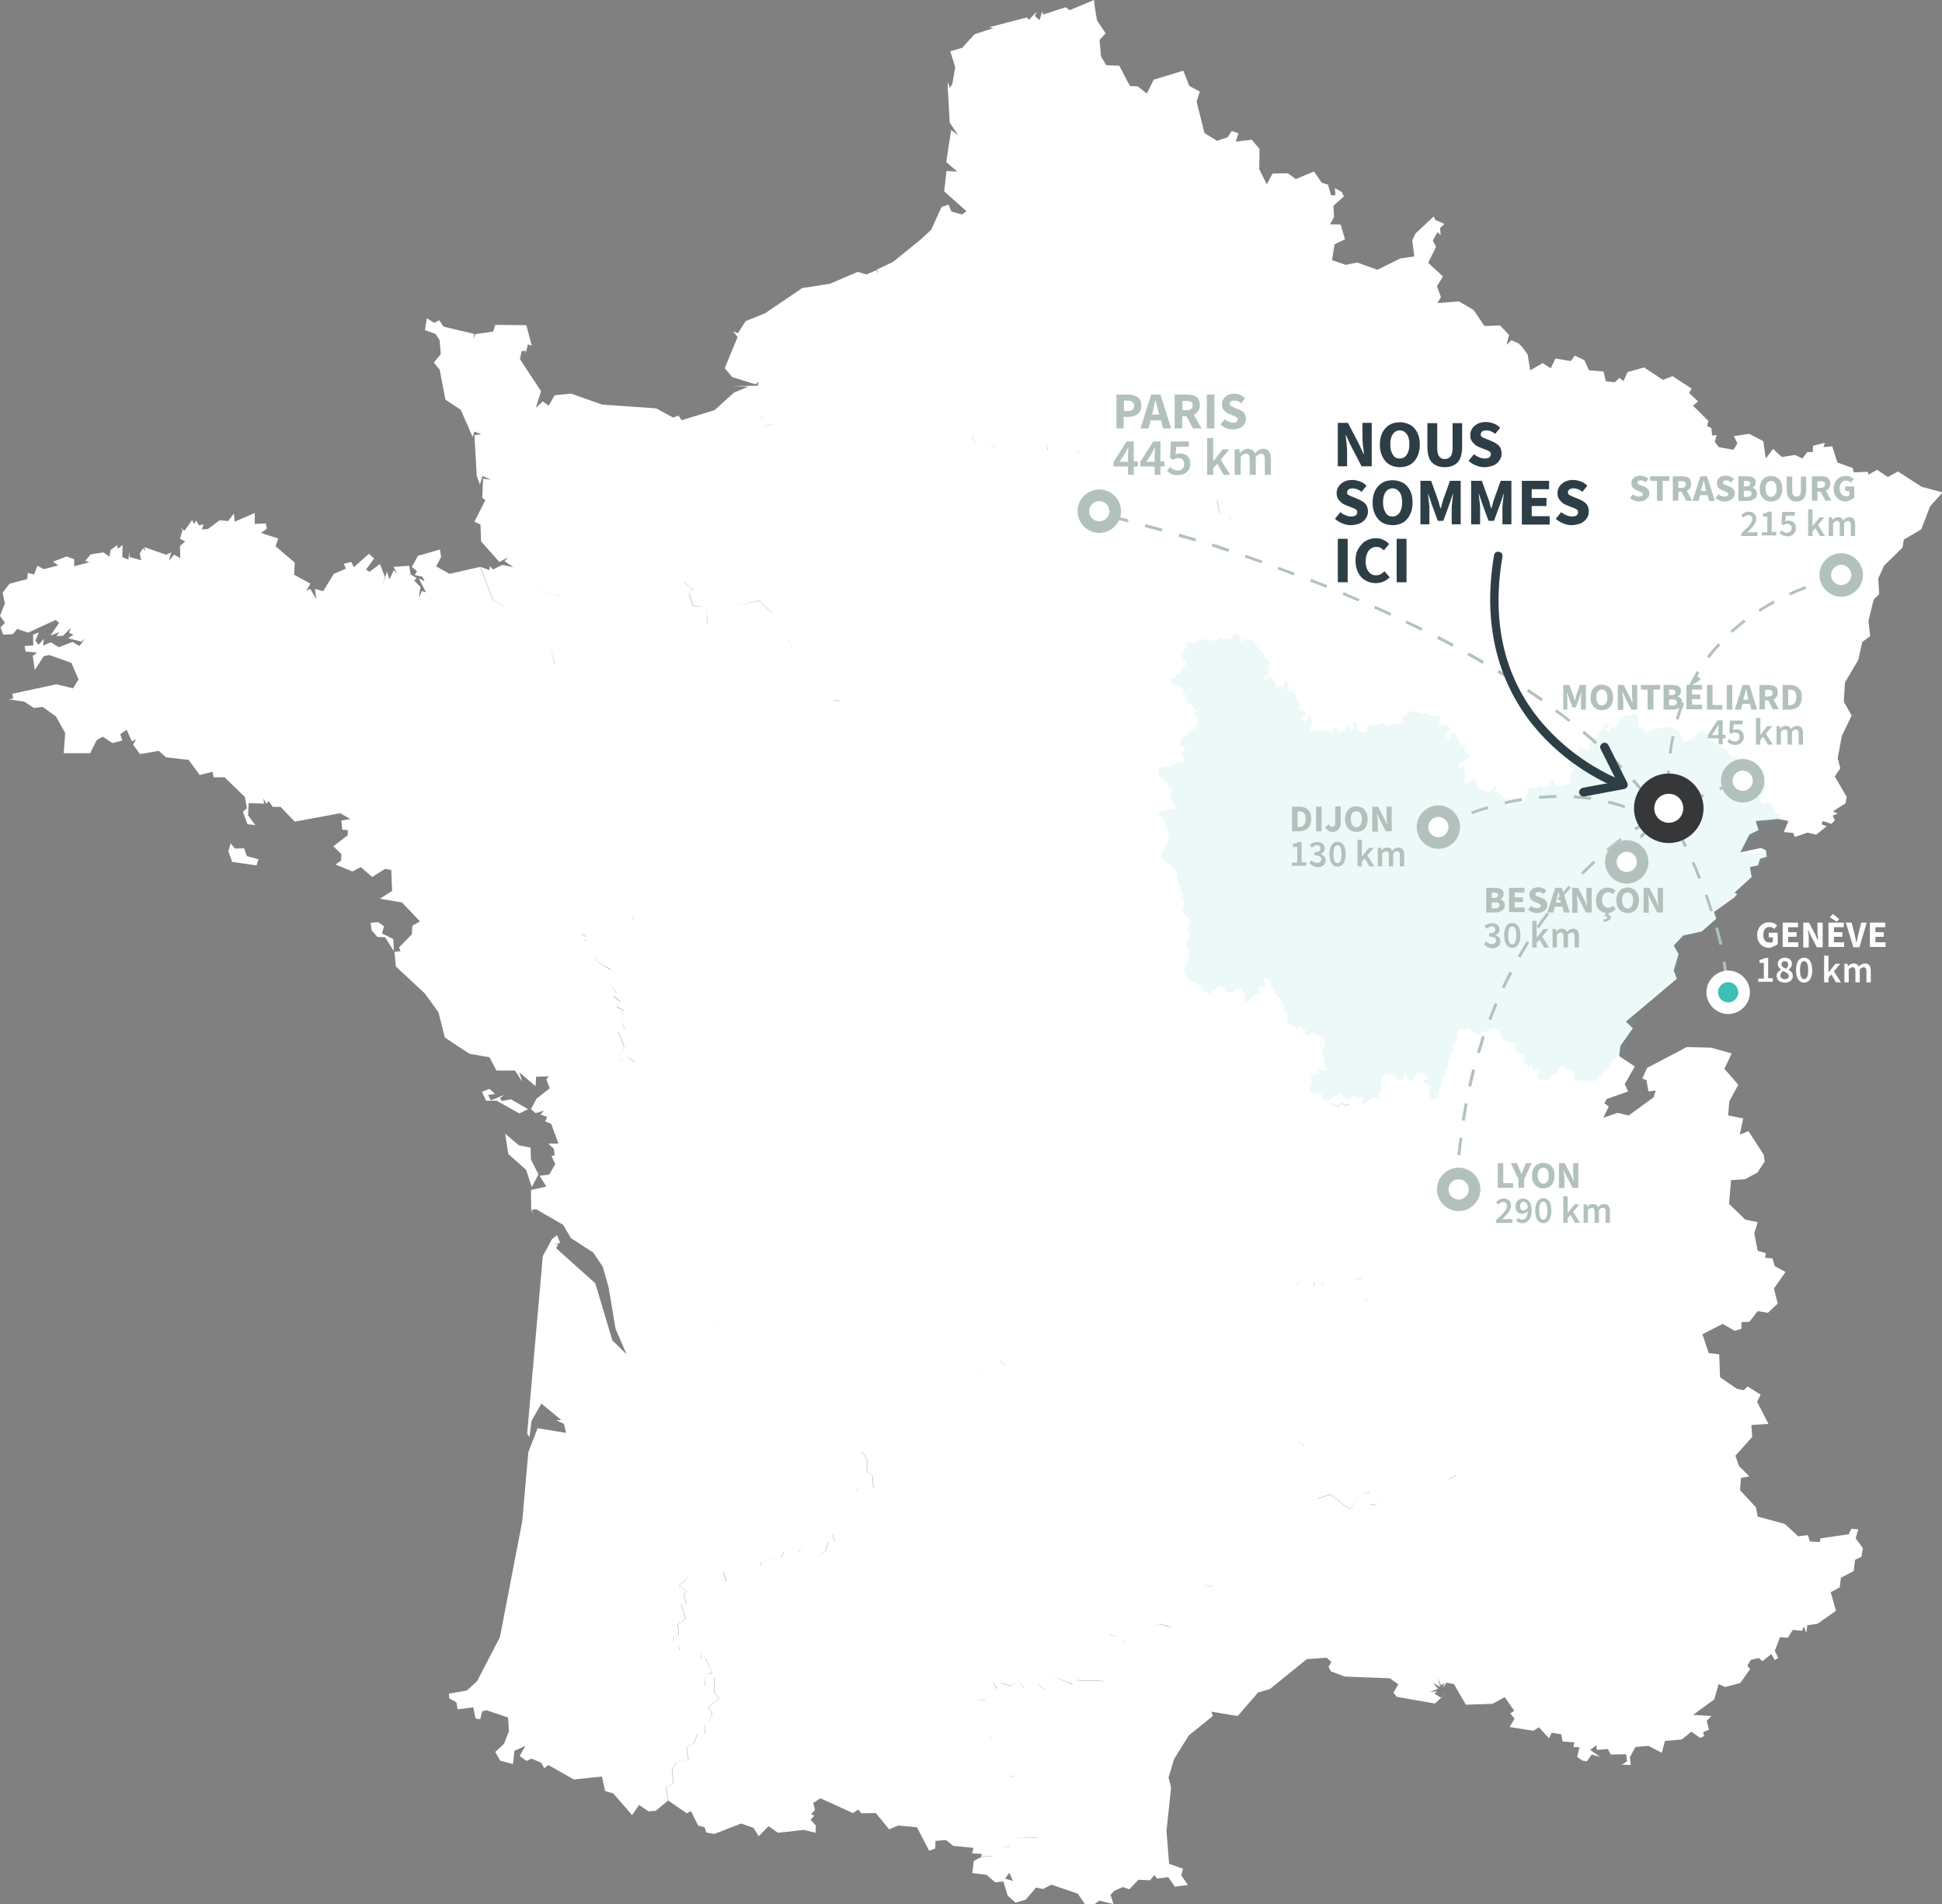 <?xml version="1.0" encoding="utf-8"?>
<!-- Generator: Adobe Illustrator 28.2.0, SVG Export Plug-In . SVG Version: 6.00 Build 0)  -->
<svg version="1.1" id="Calque_1" xmlns="http://www.w3.org/2000/svg" xmlns:xlink="http://www.w3.org/1999/xlink" x="0px" y="0px"
	 viewBox="0 0 670.1 657" style="enable-background:new 0 0 670.1 657;" xml:space="preserve">
<rect x="0" y="0" width="670.1" height="657" fill="#808080" stroke="none"/>
<style type="text/css">
	.st0{fill:#FFFFFF;}
	.st1{opacity:0.6;}
	.st2{opacity:0.16;enable-background:new    ;}
	.st3{fill:#3CBFB6;}
	.st4{fill:#B2C1BC;}
	.st5{enable-background:new    ;}
	.st6{fill:#363738;}
	.st7{fill:#2E3E46;}
</style>
<g id="Groupe_2494" transform="translate(-1210.177 -8372.896)">
	<g id="Groupe_2281" transform="translate(1210.178 8372.896)">
		<g id="Tracé_8814">
			<path class="st0" d="M346.8,648.2l1.5-2l1.2,2.8L346.8,648.2z M344.5,637.3l3.7-0.1l0,0.1L344.5,637.3L344.5,637.3z M349.5,634
				l8.5-0.1l0,0.1L349.5,634L349.5,634z M343.2,620.7l5.6-1.2v0L343.2,620.7L343.2,620.7z M347.4,612.9L347.4,612.9l2.5,0l0,0.1
				L347.4,612.9z M343.9,602.3l1.2-1.2h0L343.9,602.3L343.9,602.3z M341.9,600.1l0-0.9l0.1,0.1L341.9,600.1L341.9,600.1z
				 M240.4,593.5l2.1-1.5l-1.3-3.1l-0.3-0.2h0l0.3,0.2l1.3,3.1L240.4,593.5L240.4,593.5z M241.9,588.6l-1.2-1.2l0,0L241.9,588.6
				l0.8,0.2L241.9,588.6z M335.3,586.5L335.3,586.5l4.6,0l0,0.1L335.3,586.5z M351.5,579.7l1.8,2.8l5-1.5l2.2,2.2l0,0.1l-2.3-2.3
				l-5,1.5L351.5,579.7l-2.6,2l-3.3-0.8l-0.3,0l0-0.1l0.3,0l3.3,0.8L351.5,579.7z M341.9,579.4L341.9,579.4l2.2,3.2l-0.1,0.1
				L341.9,579.4z M244.1,595l1.6-3.7l-1.5-2.2l3.9-3.2l-1.7-1.8l0.1-5.1l0.1-0.1l-0.1,5.2l1.7,1.8l-3.9,3.2l1.5,2.2L244.1,595
				L244.1,595z M362.8,578.1L362.8,578.1l7.2,3l1.8-1.4l9,0.3l-0.1,0.1l-9-0.3l-1.8,1.4L362.8,578.1z M243.3,577.8l2.4-0.6l-2.5-5.3
				l0.1,0l2.5,5.4L243.3,577.8l0,3.6l-0.1,0.1L243.3,577.8z M468.5,571.4L468.5,571.4l1,1.3h0L468.5,571.4z M241.7,569.4l-4.1-1h0
				L241.7,569.4l0.2,2.7l-0.1,0L241.7,569.4z M234,567L234,567l0.5,2.3l-0.1,0L234,567z M474.3,566.5L474.3,566.5l2.3,0.8l0,0
				L474.3,566.5z M386.5,565l-3.8-1.1l0-0.1L386.5,565l1.9,2.1l7.7-2.9l0,0l-7.8,2.9L386.5,565z M397,561.7l3.2-1.4l3.8,1.1v0.1
				l-3.9-1.1L397,561.7L397,561.7z M404.3,551.5L404.3,551.5l7.7,1.4l1.8-1.1v0l-1.8,1.1L404.3,551.5z M414.6,547.3L414.6,547.3l4,0
				l0,0.1L414.6,547.3z M232.3,566.8l-0.1-1.7l2-0.8l-0.4-3.7l2.8-2.1l-1.6-5l1.7-0.1l-0.8-3.4l1.1-0.8l-2.7-2.1l3.1-3l0.1,0l-3.1,3
				l2.7,2.1l-1.1,0.8l0.8,3.4l-1.7,0.1l1.6,5l-2.8,2.1l0.4,3.7l-2,0.8L232.3,566.8L232.3,566.8z M241.7,544.8l3.1-4l0,0L241.7,544.8
				L241.7,544.8z M419.4,543.3l4.2-3.5l0,0L419.4,543.3L419.4,543.3z M249.7,547.1l0.9-1.4l-1.1-3.2l3.7-2.9l0,0l-3.6,2.8l1.1,3.2
				L249.7,547.1L249.7,547.1z M254.8,541.6l1.8-3l2-0.5l0,0l-2,0.5L254.8,541.6L254.8,541.6z M277.2,533.9L277.2,533.9l-1.8,1.8
				l-4.9-0.1l-1,1.9l-6.6,1.4l-0.7,1.3l-0.1,0l0.7-1.3l6.6-1.4l1-1.9l4.9,0.1L277.2,533.9z M489.5,533.9L489.5,533.9l3.4,1.1l0,0
				L489.5,533.9z M414.5,533.1l3-1.1v0L414.5,533.1L414.5,533.1z M280.9,537.9l3.9-2.6l0.9-3.3l2.1-0.3l-0.5-2.3l0.1,0l0.5,2.3
				l-2.1,0.3l-0.9,3.3L280.9,537.9L280.9,537.9z M536.3,529L536.3,529l2.4,0.3l0,0L536.3,529z M418.2,528.4l1.9-0.8l0,0L418.2,528.4
				L418.2,528.4z M536.9,527.4l2.2-1.8v0L536.9,527.4L536.9,527.4z M487,524.4L487,524.4l1.7,0l0,0L487,524.4z M492.9,517.3
				l-7.1-1.2v0L492.9,517.3l1.6,6.1l12.4-5.7l2.5,2.2l2.2-2.3l0.8-0.4l-0.8,5.9l4,1.5l1-1.4l2.5,1.7l2.9-0.5l1.5,1l-0.1,3.2l2.7,0.2
				l1,2.3l4.4-1l3.1-4.2l1.9,1.7l0,0l-1.9-1.7l-3.1,4.2l-4.4,1l-1-2.3l-2.7-0.2l0.1-3.2l-1.5-1l-2.9,0.5l-2.5-1.7l-1,1.4l-4-1.5
				l0.8-5.9l-0.8,0.4l-2.2,2.3l-2.5-2.2l-12.4,5.7L492.9,517.3z M535.1,517.8l1.1-1.9h0L535.1,517.8L535.1,517.8z M475.7,515.5
				l2.7-0.4l7.4,5.2v0v0l-7.4-5.2L475.7,515.5l-0.8,4l-2.2-0.5v-0.1l2.2,0.5L475.7,515.5z M469.2,515.5l3.4-0.6v0.1L469.2,515.5
				l-3.5,5.3l-6.6-5.1l-4.2,1.3l0-0.1l4.2-1.3l6.6,5.1L469.2,515.5z M291.1,530.6l1.6-0.8l-0.4-2.7l-1.6-0.6l2.7-0.5l2.3-6l-4.2-2.6
				l1.4-5.1l1.2-0.2l0,0l-1.2,0.2l-1.4,5.1l4.2,2.6l-2.3,6l-2.7,0.5l1.6,0.6l0.4,2.7L291.1,530.6L291.1,530.6z M503.9,510.1
				L503.9,510.1l3.6,2.2v0L503.9,510.1z M503.4,509.6l-0.1-0.1l0.5,0.5L503.4,509.6z M502.7,509.4L502.7,509.4l0.5,0l0,0
				L502.7,509.4z M498.2,517.9l-0.8-3.2l1.9-3.4l0.4-0.8l0.4-0.2l0.8-0.2l1.6-1.3l0,0.1l-1.6,1.3l-0.9,0.2l-0.4,0.2l-0.4,0.8
				l-1.9,3.4L498.2,517.9L498.2,517.9z M529.4,508.5L529.4,508.5l-1.1,1.3l-3-0.4l0,0l3,0.4L529.4,508.5z M451.8,506L451.8,506
				l4.1,4.7l0,0L451.8,506z M536.1,503.9l1.8-0.2l0,0L536.1,503.9l-0.8,2.1l-8-2v0l8,2L536.1,503.9z M295.2,515l0.5-1.1l5.6-0.3
				l-0.3-4.4l-1.9-1.3l0-4.4l-1.8-2.7l0.1,0l1.8,2.7l0,4.4l1.9,1.3l0.3,4.4l-5.6,0.3L295.2,515L295.2,515z M447.4,497.2L447.4,497.2
				l2.5,1.6l0,0.1L447.4,497.2z M534.5,500.8l2.6-4.9v0L534.5,500.8L534.5,500.8z M360.7,493.1l4-1.3l1.6-0.1l0,0l-1.6,0.1
				L360.7,493.1l-0.6,2.3L360.7,493.1z M546.5,490.3L546.5,490.3l-2.1,2.7l-2.1-0.6l-1,1.7l-4.4-0.9v0l4.4,0.9l1-1.7l2.1,0.6
				L546.5,490.3z M356.2,489.8L356.2,489.8l1.5,0.1L356.2,489.8z M552.7,485.2l1.5-1.5l0,0L552.7,485.2l-3.5,1.1l-2.9-0.9l-1.4,3.8
				l0,0l1.4-3.8l2.9,0.9L552.7,485.2z M395.2,483.1l1.6-0.3l0,0L395.2,483.1L395.2,483.1z M451.5,480L451.5,480l0.9,0.9l0,0
				L451.5,480z M358.3,483.1l-4.1-6.1v0L358.3,483.1L358.3,483.1L358.3,483.1z M570.2,476.9l3.3,1.4v0L570.2,476.9l-2.3,1.6
				l-5.8-0.9l-4,3.5l-2-1.4l-3.5,2.2l0,0l3.5-2.2l2,1.4l4-3.5l5.8,0.9L570.2,476.9z M389.3,478.3l4.4-1.3v0L389.3,478.3L389.3,478.3
				z M431.5,476.8l1.9-0.4l2.2,1.8l-0.3,2l4-0.7l0.9,2.7l2.5,2.6l1.7-0.5l-0.4,1.8l1.3,0.3l0,0l-1.3-0.3l0.4-1.8l-1.7,0.5l-2.5-2.6
				l-0.9-2.7l-4,0.7l0.3-2l-2.2-1.8L431.5,476.8L431.5,476.8z M406.3,477.6h0.3l1.1-2.7l3.1,3l2.3-1.8v0l-2.3,1.8l-3.1-3l-1.1,2.7
				L406.3,477.6l-0.2,2.3l-1.4-0.3l-1.3,2.7l-0.4,6.1l-2.9,5.1l2.9-5.1l0.4-6.1l1.3-2.7l1.4,0.3L406.3,477.6z M367.7,493.8l6.8-0.7
				l0.8-2.8l3.1-2.2l-0.5-2.4l2.6-2.8l0.2-3.9l6.8-6.9l0,0l-6.8,6.9l-0.2,3.9l-2.6,2.8l0.5,2.4l-3.1,2.2l-0.8,2.8L367.7,493.8
				L367.7,493.8z M420.1,469.6l2.3,2.4l0.1,3.1l3.1,6.4l5.7-1.2v0l-5.7,1.2l-3.1-6.4l-0.1-3.2L420.1,469.6l-4.4,3.5l-2.3-0.6
				l-0.3,3.4l0.3-3.4l2.3,0.6L420.1,469.6z M356.9,467.8l-1.7,1.4L356.9,467.8z M336.7,472.4l-5.4-6.6L336.7,472.4l2.7,1l5.5-4
				l2,1.8l1.9-1.6l3.9-0.1l2.1,4v0l-2.1-4l-3.9,0.1l-2,1.6l-2-1.8l-5.5,4L336.7,472.4z M572.4,458.9l1.6,3.9l4.4,1.3l1.8-0.2v0
				l-1.8,0.2l-4.4-1.3L572.4,458.9l-2,1.1l-2.5-0.9l0,0l2.5,0.9L572.4,458.9z M474.1,457.9L474.1,457.9l0.7,1.9l0,0L474.1,457.9z
				 M244.4,460.6l0.4-2.9l0,0L244.4,460.6L244.4,460.6z M299,501.3l4.6-2.6l-0.5-1.5l3-3.3l-0.3-2.2l3.9-1l4.7-4.1l-0.9-4l3.5-1.1
				l-0.2-2.4l4-2.6l-1.4-2.3l1.5-0.4l-1.5-5.6l-0.2-0.9l1.9-1.1l-3.6-6.2l1.7-1.4l-5.3-0.6l-1.3-1.1l1.3,1.1l5.3,0.6l-1.7,1.4
				l3.6,6.2l4.6-2l-4.6,2l-1.9,1.1l0.2,0.9l1.5,5.6l-1.5,0.4l1.4,2.3l-4,2.6l0.2,2.4l-3.5,1.1l0.9,4l-4.7,4.1l-3.9,1l0.3,2.2l-3,3.3
				l0.5,1.5L299,501.3L299,501.3z M245.7,455.9L245.7,455.9l1.2,0.8l-0.1,0L245.7,455.9z M311.2,455.8l0.3,0L311.2,455.8
				L311.2,455.8z M354.6,463.5l3.8-1.6l0.3-4l2.7-2.1l-1.6-1.2l1.6,1.2l-2.7,2.1l-0.3,4L354.6,463.5z M313,454.1l-3.1-1.1l0,0
				L313,454.1l-1.4,1.6L313,454.1z M312.4,449.4L312.4,449.4l-2.5,3.5L312.4,449.4z M474.8,447.8L474.8,447.8l-2.5,1.4l-1.8-1.3
				l1.9,1.3L474.8,447.8z M469.5,444.7L469.5,444.7l1.9,1.1l0,0L469.5,444.7z M359.5,451.8l8.5-8.4L359.5,451.8z M216,444.5l0.4-1.8
				l0,0L216,444.5L216,444.5z M466.4,441.7l3.2-0.7l0,0.1L466.4,441.7L466.4,441.7z M447.5,443.4l2.2-3l1.9,0.3l0,0l-1.9-0.3
				l-2.2,3.1L447.5,443.4z M376.7,439.3l-2.5,1.6L376.7,439.3z M456.6,441.7l3.7-0.5l-0.5-1.4l1.7-0.6l2.8,0.3l0,0l-2.8-0.3
				l-1.7,0.6l0.5,1.4L456.6,441.7l-0.4,1.7l-2.6-1l-0.1,1.6l-0.1-0.1l0.1-1.5l2.6,1L456.6,441.7z M311.3,438.6l3.5,1.7l0,0
				L311.3,438.6z M259.4,441l1.5-4.2h0L259.4,441l1,5.2l0,0L259.4,441z M262.2,434.4L262.2,434.4l0.8,1.6l0,0L262.2,434.4z
				 M269.8,429.7L269.8,429.7l-0.9,2.7h0L269.8,429.7z M304.1,427.9L304.1,427.9l-1.6,1.2l0,0L304.1,427.9z M374.6,437.3l1.6-9.9
				L374.6,437.3z M292.8,424l6.2-0.7l0,0L292.8,424L292.8,424z M291.3,422.5L291.3,422.5l-2.9,3.5L291.3,422.5z M443.4,421.8
				L443.4,421.8l5.6,3.9v0L443.4,421.8z M273,421.7L273,421.7l-0.3,5.9l0,0L273,421.7z M280.3,417.6l3.5-0.5l0,0L280.3,417.6
				L280.3,417.6z M373.3,424.4l1.3-3.3l1.8-0.1l0.1-5l-0.1,5l-1.8,0.1L373.3,424.4z M283.3,409.2L283.3,409.2l3.6,0.9l0,0
				L283.3,409.2z M369.5,407.6l3.5-3l0.2,0l-0.2,0L369.5,407.6z M288.4,399.8L288.4,399.8l3.6,0.6l0,0L288.4,399.8z M378.2,401
				l0.4-3.2l2.4-1.1l-2.4,1.1L378.2,401l-3.3,3.7L378.2,401z M290.8,393.3l1.3-1l0,0L290.8,393.3L290.8,393.3z M457.7,380l3.9,1.8
				l1.5-1.5l0.9,1.2l1.5-0.7l-0.2,2.2l1.3,0.2l5-2.2v0l-5,2.2l-1.3-0.2l0.2-2.1l-1.5,0.7l-0.9-1.2l-1.5,1.5L457.7,380l-5.8,2.2
				L457.7,380z M377.8,388.3l0.8-5.1l-4.3-9.2l4.3,9.2L377.8,388.3z M293.1,373.3L293.1,373.3l5.3,0.6v0L293.1,373.3z M481.6,373
				L481.6,373l2.6,2.1l0,0L481.6,373z M476,372.7L476,372.7l2.3,2.2h0L476,372.7z M489.4,380.3l0.9-2.9l-2.9-1.9l1.6-1.5l-1.6-2h0
				l1.6,2l-1.6,1.5l2.9,1.9L489.4,380.3l2,1.7L489.4,380.3z M540.5,371.8L540.5,371.8l0.6,3.6h0L540.5,371.8z M528.2,371.3
				L528.2,371.3l0,3.8h0L528.2,371.3z M209.5,372.3l1.2-1.7l0,0L209.5,372.3z M447.2,374.3l2.4-3.4l3-0.4l-3,0.4L447.2,374.3
				L447.2,374.3z M202.9,371.2l0.9-1.8l0,0L202.9,371.2L202.9,371.2z M537.1,370.7l-0.2-1.5l0,0L537.1,370.7L537.1,370.7z
				 M525.6,369L525.6,369l0.7,2.3h0L525.6,369z M192.4,368.9L192.4,368.9l-1,2.4h0L192.4,368.9z M300.6,367.8L300.6,367.8l4.2,1.1
				l0,0L300.6,367.8z M365.1,369.3l1.6-2.2L365.1,369.3z M306.2,365.8L306.2,365.8l1.1,0.3l0,0L306.2,365.8z M314.2,365.4l0.4-0.1
				L314.2,365.4l-0.4,1.4L314.2,365.4z M215.4,364.1L215.4,364.1l3.5,2.1l-0.1,0.1L215.4,364.1z M452.4,360.5l-1.2,4.7L452.4,360.5z
				 M520.5,360.4l4.8-1l0.2-1.9l-0.2,1.9L520.5,360.4l-0.5,1.2l-0.8,2.5l4,2.3l-0.8,0.9l2.2,4.4l0,0l-2.2-4.4l0.8-0.9l-4-2.3
				l0.8-2.5h0L520.5,360.4z M516,360.7l-1.5-3.5h0L516,360.7L516,360.7z M504,357.1l2.8,1.7h0L504,357.1z M500.8,356.3L500.8,356.3
				l0.5,1.3l0,0L500.8,356.3z M213.6,365.3l1.7-4.3l-2-4.9l0.1,0l2,4.8L213.6,365.3l1.1,0.4l0,0.1L213.6,365.3z M363.9,363.6
				l0.9-3.8l1.3,0l1.9-3.4l6.5-1.2l-6.5,1.2l-1.9,3.4l-1.3,0L363.9,363.6z M381.1,353.6l-4,2.6L381.1,353.6z M524.6,351.5l-2.4,1.5
				L524.6,351.5z M378.7,349.5l1.5-2.3L378.7,349.5l1.9,1.1L378.7,349.5z M378.8,345.8l1.8-0.9L378.8,345.8z M214.3,352l0.7-3.4
				l-2.2-1.1l1.1-2l-2.2-1.7l0.1-0.1l2.2,1.7l-1.1,2l2.2,1.1L214.3,352l1.2,3.1l-0.1,0L214.3,352z M390.6,340.1l-1.9,1.3
				L390.6,340.1z M381.6,343.4l4-2.1l0.7-2l-0.7,2L381.6,343.4z M209.6,338.6l0.1-2.8l-0.1-0.3l0.1,0l0,0.3L209.6,338.6l3.3,4.1
				l-0.1,0L209.6,338.6z M522.4,340.5l1.6-3l-3.3-3.4l3.3,3.4L522.4,340.5z M396.9,335.7l5.7-0.1l1.9-4.3l-1.9,4.3L396.9,335.7
				l-3.8,5L396.9,335.7z M263.4,325.4l2.1-1.4l0,0L263.4,325.4L263.4,325.4z M403.5,327.1l1.5-3.6L403.5,327.1z M269.3,325.5
				l3.4-2.2h0L269.3,325.5L269.3,325.5z M203.9,328.9l1.2-2.7l-2.7-1l0.6-0.8l-1.6,0l0.8-1.2l-1.7-0.9l0.2,0l1.5,0.8l-0.8,1.2
				l1.6,0.1l-0.6,0.8l2.7,1L203.9,328.9l2.9,3.3h0.2l2,1.4h0.4l1.3,0.9l-0.1,0.1l-1.3-0.9H209l-2-1.4h-0.2L203.9,328.9z
				 M262.8,320.3L262.8,320.3l-0.3,0.2L262.8,320.3z M277.4,323.4l-1.6-3.7h0L277.4,323.4L277.4,323.4z M278.4,319.6L278.4,319.6
				l-0.3,0L278.4,319.6z M516.9,321.9l3.3-2.6L516.9,321.9z M518,318.2l0.4-1.7L518,318.2z M218,315.4L218,315.4l0.7,2.3l-0.1,0
				L218,315.4z M226.2,313.4L226.2,313.4l-0.5,1.8l0,0L226.2,313.4z M240,316.1l2.2-3.4h0L240,316.1L240,316.1z M256,311.5
				L256,311.5l-1,1l0,0L256,311.5z M401.9,315.4l0.7-4.3L401.9,315.4z M244.8,313.6l1.5-5.5l0,0L244.8,313.6L244.8,313.6z
				 M249.4,307.8l1.2-8.8l0,0L249.4,307.8L249.4,307.8z M526.4,308.9l2.5-10.5L526.4,308.9z M529.3,294.5l-1.4,1.9L529.3,294.5z
				 M397.4,287.1l-3.2,7.5l0,0L397.4,287.1z M526.4,286.2l-0.3,4.4L526.4,286.2z M522.7,285.1l2.1-1L522.7,285.1z M523.8,283.9
				l0.6-1.4l0,0L523.8,283.9z M128.4,281.2L128.4,281.2l-1,4.2h0L128.4,281.2z M135.3,283.2l0.3-2.4h0L135.3,283.2L135.3,283.2z
				 M393.2,279.5l0.6-1L393.2,279.5l4.3,7.6L393.2,279.5z M529.4,278.2l-2.5,4.4L529.4,278.2z M399.8,277.2l-6,1.7L399.8,277.2z
				 M254.5,290.1l3.5-7.6l0.2-2.1l-1.6-0.9l2-4.4l-0.1-0.6l0,0l0.1,0.6l-2,4.4l1.6,0.9l-0.2,2.1L254.5,290.1l1.5,1.3l0,0
				L254.5,290.1z M519.7,274.1l-2.8,2.5L519.7,274.1z M265.4,273.4l1-1.8h0L265.4,273.4l2,3.1l0,0L265.4,273.4z M269.8,273.4
				l0.7-1.9l0,0L269.8,273.4L269.8,273.4z M397.7,274.9l0.9-3.5L397.7,274.9z M139.6,271.1L139.6,271.1l-0.8,8.9h0L139.6,271.1z
				 M523,274.5l2-5.3L523,274.5l-0.9,1.1L523,274.5z M513.1,268.7l-3.1,2.6l-1.6-0.8l1.6,0.8L513.1,268.7z M507,267.6l-1.6,0.2
				L507,267.6z M533.1,266.6l-2.2,2.6L533.1,266.6z M505.4,266.4l-3.1,1.9L505.4,266.4z M276.8,265.9L276.8,265.9l0.5,2.2l1.2-0.4
				l0,0l-1.2,0.4L276.8,265.9z M397.2,268.6l-2.5-2.9L397.2,268.6l1.4,2.8L397.2,268.6z M534.6,269.3l4.8-1l0.9-4.7l-0.9,4.7
				L534.6,269.3L534.6,269.3z M163.2,262.4L163.2,262.4l-1.9,4.1h0L163.2,262.4z M499.5,262.1L499.5,262.1l2.2,0.4L499.5,262.1z
				 M282.3,260.9L282.3,260.9l0.5,1.2l0,0L282.3,260.9z M538.6,261.2l0.8-3.2L538.6,261.2z M170.6,256.9L170.6,256.9l0.3,2.5h0
				L170.6,256.9z M393.3,262.8l8.9-2.3l0.4-4.8l-0.4,4.8L393.3,262.8l-0.2,3.1L393.3,262.8z M543,255l-1,3l0,0L543,255z
				 M285.8,251.9L285.8,251.9l0.4,5.2l0,0L285.8,251.9z M546.1,254.1l1.5-2.7L546.1,254.1l0.3,1.4L546.1,254.1z M288.4,252.8
				l0.2-3.3l0,0L288.4,252.8L288.4,252.8z M452.6,248.7l-5.6,1L452.6,248.7z M455.5,248.4l-0.8,1.6l-2.1-1.3l2.1,1.3L455.5,248.4z
				 M460.4,247.7l0.6-0.3L460.4,247.7l-2.3,2.2L460.4,247.7z M577.7,248.8l-2.4-1.4L577.7,248.8l2.2,4.3L577.7,248.8z M182.5,261.4
				l4.7-14.4h0L182.5,261.4L182.5,261.4z M468.6,247.2l12.4-0.5L468.6,247.2l-1.1,2.8L468.6,247.2z M400.8,254.4l0.7-3l4.1-2.8
				l0.3-0.3l1.7-2l-1.7,2l-0.3,0.3l-4.1,2.8L400.8,254.4z M549.4,250l-1.9-3.8L549.4,250L549.4,250l0,2l-1-0.3l1,0.3L549.4,250z
				 M551.6,249l1.7-2.3l-1.4-0.7l1.4,0.7L551.6,249l1.1,0.2l0,0L551.6,249z M565.8,249.1l-2.9-2.2l-0.6-4l-0.1-0.1l0.1,0.1l0.6,4
				L565.8,249.1v0.4l5.1-1.2l-5.1,1.2V249.1z M488.4,242.4l-6.2-0.4L488.4,242.4l3.4,1L488.4,242.4z M480,243.8l2.2-1.7L480,243.8z
				 M406.1,242.8l1.3-0.8L406.1,242.8L406.1,242.8z M288.7,245.4l1.2-3.3l-2.3-0.6l-0.2-2.6h0l0.2,2.5l2.3,0.6L288.7,245.4l1.6,3.5
				l0,0L288.7,245.4z M543.8,241.7l-2.8-0.8l-1.3-2.5l-2.2-0.4l2.2,0.4l1.3,2.5L543.8,241.7l0.6,6.2L543.8,241.7z M290.1,237
				l-1.6-0.4l0,0L290.1,237l-0.1,1.7h0L290.1,237z M403.5,238.6l-0.7-3.4L403.5,238.6l3.9,3.3L403.5,238.6z M290.4,234.1
				L290.4,234.1l-0.5,2.3h0L290.4,234.1z M402.5,234l-0.7,1.3L402.5,234z M374.4,231.6l1.8-0.2L374.4,231.6l-2,3.1L374.4,231.6z
				 M433.4,229.7l-2.6,0.4L433.4,229.7z M536.2,237.8l2.2-1.8l0.5-5.5l2.5-1.4l-2.5,1.4l-0.5,5.5L536.2,237.8L536.2,237.8z
				 M280.3,224.1L280.3,224.1l4.4,5.8l3.1-0.5l6.1,4.3h0l-6.1-4.3l-3.1,0.5L280.3,224.1z M536.8,225.7l0.6-2L536.8,225.7z
				 M285.5,221.3L285.5,221.3l1,0.3L285.5,221.3z M347.3,220.5l0.8,1.7l0,0L347.3,220.5z M274.2,225.2l-2.3-4.7l0-0.1L274.2,225.2
				l5.3,1.2l0,0L274.2,225.2z M366.4,218.7L366.4,218.7l1.6,1.9L366.4,218.7z M362.2,218.8l-2.2-0.9L362.2,218.8l0,2.6L362.2,218.8z
				 M347.4,220.5l1.6-4.1L347.4,220.5z M419.7,215.6l-0.9,0.1L419.7,215.6z M425,215.3l-2,1.4L425,215.3z M526.6,215.1l-0.8,3.7
				L526.6,215.1z M246.6,213.7L246.6,213.7l3,1.5l0,0L246.6,213.7z M345.9,209.1l-0.1,3.9L345.9,209.1z M206.6,208.5L206.6,208.5
				l1,2.2l0,0L206.6,208.5z M339.3,208.4l3.5,2l0,0L339.3,208.4z M209.1,207.8L209.1,207.8l2.1,0.4l0,0L209.1,207.8z M254.1,209
				l8-1.8l4.2,4.3l0.5,8l4.5,1.8l0,0l-4.5-1.8l-0.5-7.9l-4.2-4.3L254.1,209z M212.5,206.9L212.5,206.9l0.7,3.1l0,0L212.5,206.9z
				 M524.1,214.2l3.9-2.5l-7.2-6.7l7.2,6.7L524.1,214.2z M220.4,205.1l5.8-0.1l2.2,2l0,0l-2.2-2L220.4,205.1L220.4,205.1z
				 M197.5,204.5L197.5,204.5l2.4,1.6l3.3-0.2l1.6,3.4l0,0l-1.6-3.4l-3.3,0.2L197.5,204.5z M230.1,204L230.1,204l2.6,1.1l0,0
				L230.1,204z M191.4,228.9l-0.2-0.2l-1.1-4.8l2.9-4.8l-1.8-6.6l0.6-7.2l-9.4-2.8l0,0l9.5,2.8l3.3,1.5l0,0l-3.4-1.5l-0.6,7.2
				l1.8,6.6l-2.9,4.8l1.2,4.8L191.4,228.9l3,15.2l0,0L191.4,228.9z M338,204.8l0.6-3.1L338,204.8z M244,209.5l-4.9-0.4l-1.4-4.2
				l1.4-1.4l-3.2-2.8l-2.1,0v0l2.2,0l3.2,2.8l-1.4,1.3l1.4,4.2L244,209.5l0,5.9l-0.1,0L244,209.5z M510,198.4L510,198.4l4.8,5.2
				L510,198.4z M334.6,199.8l0.3-2.9L334.6,199.8z M507.5,198.3l-0.7-2.8L507.5,198.3L507.5,198.3z M428.4,194.4l-4.3,0.9
				L428.4,194.4z M620.8,193.2l1.6,0.1l0,0L620.8,193.2z M329.1,193l0.5-1.8L329.1,193z M286.2,190.7L286.2,190.7l0.1,2h0
				L286.2,190.7z M284.1,189.7l2.4-2.4l0,0L284.1,189.7L284.1,189.7z M504.4,187l-0.6,9.8L504.4,187z M327.8,190.1l2.6-3.4l-2.3-1.1
				l0.9-6.1l-0.9,6.1l2.3,1.1L327.8,190.1l1.8,1.1L327.8,190.1z M613.2,182.3l1.4-3.4L613.2,182.3l-2.5,1.4L613.2,182.3z M278,180
				l1.4-1.7h0L278,180L278,180z M611.6,177.6l-2.3,0.3L611.6,177.6z M498.2,182.6l2.4-3.4l-1.3-2l1.3,2L498.2,182.6z M278.4,176.5
				L278.4,176.5l-0.2,1.8h0L278.4,176.5z M326.2,177l0.9-1.6L326.2,177z M276.6,175.3L276.6,175.3l0.4,1.6l0,0L276.6,175.3z
				 M423.9,177.8l-3.2-0.9l-0.8-4.4l0.1,0l0.8,4.4L423.9,177.8l0.8,1.7l-0.1,0L423.9,177.8z M416.6,170.9L416.6,170.9l1.3,3.1l0,0
				L416.6,170.9z M621.7,170.3l0.2-1.4l0,0L621.7,170.3z M322.3,168.8l2.5-0.2l-0.1,0L322.3,168.8L322.3,168.8z M499.4,177.2
				l1.1-3.7l0.2-0.2l4-1.7l1.2-2.7l-2.3-0.8l2.3,0.8l-1.2,2.7l-4,1.7l-0.2,0.2L499.4,177.2z M266.4,173.8l3.3-8.1l0,0L266.4,173.8
				L266.4,173.8z M503.6,168.1l2-0.7l0.1-2.4l-0.1,2.4L503.6,168.1z M431.1,164l3.3-0.5l0,0L431.1,164L431.1,164z M504.1,161.5
				l-2,3.7L504.1,161.5z M265.6,162.8l2.7-1.8l0,0L265.6,162.8L265.6,162.8z M324.3,160.3L324.3,160.3l0.6,1.2h0L324.3,160.3z
				 M399.4,159.7l1,1.6l0,0L399.4,159.7l-0.8,0.2L399.4,159.7z M401.5,159.7L401.5,159.7l2.9,0.5v0L401.5,159.7z M391.1,159.3
				L391.1,159.3l2.3,2l0,0L391.1,159.3z M382.1,158.4L382.1,158.4l5.2,3.7l0,0L382.1,158.4z M413.9,169l-4.3-3.1l1.2-3l-2.7-4.4
				l-3.5-0.8v0l3.5,0.9l2.7,4.4l-1.2,3L413.9,169l0.7,2.6l0,0L413.9,169z M378,157.2L378,157.2l1.6,3.4l0,0L378,157.2z M267.3,158.6
				l1.7-2.7l0,0L267.3,158.6L267.3,158.6z M374.7,158.6l0.7-0.9l-2.2-1.8l0,0l2.2,1.8L374.7,158.6l2.2,0.5l0,0L374.7,158.6z
				 M434.7,155.4l2.5,0.4h0L434.7,155.4z M372.2,155.5l-3.3-1l0,0L372.2,155.5l-0.2,1l-0.1,0L372.2,155.5z M360.8,152.9L360.8,152.9
				l0.8,2.2l-0.1,0L360.8,152.9z M437.8,153l1.7-0.3v0L437.8,153L437.8,153z M339.4,152.4L339.4,152.4l4.1,1.7l0.9-0.2l-1,0.2
				L339.4,152.4z M365.7,152.4L365.7,152.4l2.3,2.9l0,0L365.7,152.4z M336,151.7L336,151.7l1,1.5l-0.1,0L336,151.7z M436.1,151.4
				l0.8-0.7l0,0L436.1,151.4L436.1,151.4z M266.5,154.9l0.5-4.4l0,0L266.5,154.9L266.5,154.9z M353.7,150.5L353.7,150.5l4.6,3.6l0,0
				L353.7,150.5z M500.7,152.4l2.7-1.9l-2.1-2.2l2.1,2.2L500.7,152.4z M336.1,149.4l-1.8-0.6l0.3-2.6l0,0l-0.3,2.6L336.1,149.4
				l-0.6,2.3h-0.1L336.1,149.4z M263.2,147.5l3.2-1.3v-1.6l0,0v1.7L263.2,147.5L263.2,147.5z M501.3,148.3l5.1-2.9l0.3-1.5l-0.3,1.5
				L501.3,148.3z M263.3,143.7L263.3,143.7l-0.7,1l-0.1,0L263.3,143.7z M441,138.9L441,138.9l3.7,0.9v0L441,138.9z M505.1,142.6
				l1.5-4.5l2.4-0.9l-2.4,0.9L505.1,142.6z M450.3,137.3l-1.8-2.3l0,0L450.3,137.3l4,1.3v0L450.3,137.3z M338.7,147.6l0.8-2.2
				l-1.6-1.4l-0.6-5.9l-2-2.2l0.9-1l-1.3-0.1l2.5-4.6l0.5-0.3l0.9-2.7l-1.6-0.6l0,0l1.6,0.6l-0.9,2.7l-0.5,0.3l-2.5,4.6l1.3,0.1
				l-0.9,1l2,2.2l0.6,5.9l1.6,1.4L338.7,147.6L338.7,147.6z M515.9,122.1L515.9,122.1l-3.7,0.5L515.9,122.1z M335,127.3l1.6-2.7
				l-2.7-3.5h0l2.7,3.5L335,127.3l1.4,1.1l0,0L335,127.3z M507.8,135.3l2-1.3l-0.2-3l-2.7-3.4l1.5-2.8l0.1-0.5l1.1-3.9l-1.1,3.9
				l-0.1,0.5l-1.5,2.8l2.7,3.4l0.2,3L507.8,135.3z M454.6,116.7L454.6,116.7l3.8,0.4v0L454.6,116.7z M335.2,117.9l-1.2-1.7l2.8-4
				l0,0l-2.8,4L335.2,117.9l-1,3.2h0L335.2,117.9z M333.6,112.2l3.1-5.4h0L333.6,112.2l0.9,1.1l0,0L333.6,112.2z M409.9,86.9
				l4.4-1.7l0,0L409.9,86.9L409.9,86.9z M415.3,86.7l2.6-0.1l1.8-1.7l0,0l-1.8,1.7L415.3,86.7L415.3,86.7z M446.7,87.1l4.8-2.8v0
				L446.7,87.1L446.7,87.1z M394,86.2l2.9-2.2l0,0L394,86.2L394,86.2z M426.2,86.4l2.7-2.9l0,0L426.2,86.4L426.2,86.4z M399.5,84.5
				l2.2-1.4l0,0L399.5,84.5L399.5,84.5z M432.6,85.9l2.3-0.4l0.2-1.9l2.6-1.3l0,0l-2.6,1.3l-0.2,1.9L432.6,85.9L432.6,85.9z
				 M388,84.4l5.6-2.7v0L388,84.4L388,84.4z M385.7,81.4l0.2-3.6h0L385.7,81.4L385.7,81.4z M371.1,80.9l3.2-4.1l1.7-0.2l0,0
				l-1.7,0.2L371.1,80.9L371.1,80.9z M377,78.7l1-2.2l0,0L377,78.7L377,78.7z M353.9,71.8l2.2-0.7l0,0L353.9,71.8L353.9,71.8z
				 M357.2,72.7l6.2-3.1l0,0L357.2,72.7L357.2,72.7z M368,71.4l2.4-2.2l0,0L368,71.4L368,71.4z M366.3,70.9l0.3-2.1l0,0.1
				L366.3,70.9L366.3,70.9z M344.8,63l2-1.6l0,0L344.8,63L344.8,63z M332.3,61.5l7.1-2.5l0,0L332.3,61.5L332.3,61.5z M377.5,0
				l-8.4,3.5l-1.4-1L360,5l-0.4-1l-0.9,3l-1.6-1.5l0.6-1.5L355,6.9L354.4,6l-13.1,3.4l1.5,0.3l-6.5,2.1l-4.3,4.7l-4.1,1.2l1.7,5.5
				l-1,5.8l-0.9,1.3l-0.5-1.9l-0.2,1.2l0.7,12.7l3,4.5l-2.5-2l-1.7,11.1l3.9,3.4l-0.1-0.1l0,0l-3.7-0.2l-0.8,7l7.7,6.9l-1.5,1.1
				l-3.7-1l-1-2.4l-2.4,0.8l-3.6,7.9l-3.8,3.5l3.7-0.5l0.2,2.4l13.4,12.2l1.1,5.7l2.7,4.2h0l-2.7-4.2l-1.1-5.7l-13.4-12.2l-0.2-2.4
				l-3.7,0.5l-9.4,7.6l-5.5,2.6l0.3,1.6l-0.5-1.4l-3.4,1.5l-3-0.9l-9.6,4.1l-9.6,1.5l-12.8,8.7l-6.7,2.7l-2.7,4.2l-1.6-0.7l1.5,2
				l-4.4,10.7l2.5,3.1l8.1,2.5l1.2-0.9l-0.5,1.4l2.1,7.3l-1.5,1.9l0,0l1.5-1.9l-2.1-7.3l-9,0.1l5.8,0.2l-5,2.1l-6.6,6l-11.4,3.5
				l-1.1-1.6l-1.8,0.7l-5.9-3.2l-18.6-1.3l-10.8-3.8l-5.6,0.6l-2.1,3.6l-2-1.5l-2.4,2.2l1.8-5.7l-7.3-11.1l0.6-2.7l1.3-0.2l0,1.1
				l0.9-3.3l1.3,0.5l-1.9-7.1l-10.7-0.1l-0.7,2.3l-6.2,0.9l-0.6,1.7l0.2-1.8l-10.6-2.5l-1.4-2.2l-1.8,0.9l-2.5-1.6l-0.7,4.1l3.7,1.3
				l1.4,2.2l0.4,4.8l-2.4,2.9l2,2.4l2,10.4l5.3,3.5l4.1,9.4l0.6-1.9l2.4,1l-2.4,0.2l0.8,14.1l1.1,3l0.9-3l2.9,1.4l-2.7-0.5l-0.3,6.7
				l1.1,0.7l-3.8,7.5l2.1,1l0.2,5.8l6.3,7.1l3.1-1.6l-1.3,1.3l3,2.1l-3.7-0.8l-3.3,1.6l-1.1-1.2l-0.1,1.4l-3.1-1.1l4.3,11.3l3.5,2.2
				l3.4-0.6l0,0l-3.5,0.6l-3.5-2.2l-4.3-11.3l-10.6,2.4l-4.6-2.6l1.7-3.2l-0.4-2.6l-7.6,2.2l-2.1,3.8l1.8,1.5l-0.8,1.3l2.7,0.6
				l0.7,1.6l-2-1.1l2.5,4.9l-1.4-0.5l-1.1,2.4l0.6-3.8l-2.2-2.2l0.9-0.8l-2.1-1.3l-0.5-3l-5.4,0.4l1.4,2.5l-1.3-1.4l-1.5,3.2
				l-0.9-2.7l-1.4,4.7l0.7-2.9l-1.7-4.4l-3.6,2.7l-1.2-0.8l2.8-3.8l-1.8-1.6l-5.2,4.6l-0.9-1.8l-2.6,0.6l0.8,1.7l-4.2,1.8l-3.7,6
				l-2.8-0.8l0.4,3.5l-2-3.5l-1.4,0.6l1.4-2.4l-5.6-3.1l0.2-4.2l-6.6-5.6l0.9-2.7l-5.9-1.9l2-1.5l-0.4-1.8l-3.8,0.2v-3.8L81,180
				l-0.3-2.8l0,0l-2,2.6l-2.9-0.3l-4,3l-2.2,0.2l0.7-1.8l-1.6,0.4l-1.1-1.7l-0.6,1.3l-0.7-1.5l-2.6,3.7l-1.7-1.1l1,0.9l-0.9,3
				l1.8,0.9l-1.8,1.6l0.1,4.2l-2.1-1.2l-1.8,2.1l0.8-2.9l-1.8,0.8l-7.4-2.6l0.1,1.4l-0.6-1.1l-1.2,1.9l0.5,2.3l-4-1.1l-0.1-1.9
				l-0.3,2.8l-2.1-0.9l0.1-4.1l-1.6,1.2l-0.3-1.2l-2.3,1.7l-0.3,2.3l-2.1-1.5l-4.4,0.7l-1.9,2.2l1.4,0.5l-5.2,1.4l0-2.4l-2.6-1
				l-4.7,1.8l1.8,1.3l-5,1.3l-2.2-1.2l-1.1,3l-2.2-0.5l-0.2,2.1l-6.1,1.6l-2.4,3.1l0.8,3.7L0,212.5l1.7,2.4l-1.5,1.6l0.9,2.5
				l3.4-0.2l1.4-1.8l3.8,1.3l9.5-4.4l1.2,1l-3,4.4l3.1-1.2l-1,1.4l2.2-0.1l2.8-2.8l-0.7,1.7l1.5,0.7l-1.8,1.2l4.6,1.2l1.3-1.1
				l-2,2.6l-2.4-1.4l-4.7,1.8l-2.8-1.7l-2.6,1.2l0.2-2.4l-1.8,2.1l-1.1-1.4l1.2-2.9l-2,0.8l0.1,3.7l-3,0.2l0.3,1.9l4,0.4l-1.5,1.1
				l0.7,4.9l3.1-4.8L17,226l7.6,2.7l2.5,5.7l-1.9,3.1l-5.7-1.4l-15.3,3.3l0.4,1.6L3,241.3l5.4,0.8l3.3,2.2l3-0.4l4.6,3.3l3.2,5.7
				l-0.5,7l9.1,0l2.3-4.6l2.1-1.1l3.3,2.2l3.4-0.9l-0.7-2.2l2.2-1.5l1.8,4l1.5-0.7l-1.1,1.8l2.4,3.3l6.5-1.1l2.5,2.2l7.8,0.9
				l3.8,5.2l4.5-1.1l0.3,1.9l3.8,0l7,6.8l0.7,3.9l-1.4,1.2l1.6,4.3l2.7,0.3l-2.5-3.4l0.2-4.2l5.3,0.2l-0.2-1.9l1,2l0.8-1l1.4,2
				l2.7,0l4.9,5.1l15.7-2.9l3.5,2l-3.1,0.5l0.3,3.2l1.9,0.1l1.8-2.2l0,0l-1.8,2.2l0,1.8L115,292l2.8,2.7l-0.1,2.2l-1.9,1.4l5.8,2.4
				l2.9-1.5l3.9,3.4l4.5-2.8l2.1,0.4l0.3,7.2l-4.2,2.7l7.6,1.3l6.2,6.5l-2.6,1.5l-0.2,3l-4.4,4.5l0.5,1.3l-2.1,0.2l0.5,5.1l10,9.3
				l4.7,6.5l2.2,8.7l8.5,5.6l6.9,1.2l2.4,4.6l6.4,0l2.5,3.8l-1-3.2l5.6,4.8l0.2-3.3l4.4-0.1l-0.9,1l1.2,3.1l-4.6,3.6l-1.9,3.6
				l1.6,1.4l2.9-0.9l-1.2,1.4l2.3,0.8l-0.7,1.5l2.1,0.9l2.5,6.8l-3.5,0l1.9,1.8l0.3,2.2l-1.1,0.3l1.3,2.8l-2.1,3.6l-3.3,0.4l2.3,3.7
				l-5.3,1.2l0.1,6.9l0.8,1.5l-0.6-1.5l1.4-0.3l9.4,5.4l2.7,4.6l7.7,5l3.3,4.9l2,7.1h0l2.4,14.3l3.8,8.8l-4.9-4.8l-5.9-19.7
				l-13.5-12.1l0.7-1.4l-1.3-0.1l2-0.3l-1.1-2.7l-1.7,1.3l-3.2,5.9l-5.4,61.2l0.8,1.3l0.7-5.6l3.4-6l6.9,5.7l-1.8,0l2.7,1.3l0.7,3.1
				l-9.8-1.6l-3.2,8.3l-2.1,23.8l-7.7,40l-7.9,15.2l-3.5,3.2l-6.2,1.1l0.1,1.6l2.5,1.4l0.4,2.4l5.4-0.7l0.8,3.9l1.6,0.2l0.7-2.7
				l1.4-0.4l7.5,2.5l0.3,4.8l-1.7,4.3l-3,2.8l1.7,3l4.4,1.2l0.5-4.6l3.8-1.7l-2,3.5l2.4,1.7l1.7-0.8l3.3,1.4l1.1,1.9l1.4-1.1l8.8,5
				l9.7-1l1.1,5l2.8,0.8l6.5,7.5l2.4-3.5l3.3,2.2l2.5-0.2l4.2-3.5l-0.7-4.7l2.4-1.2l-0.3-5l1.4-2.2l4.2-1l-0.7-4.4l2.4-1l1.5-3.6
				l2.6,0.2l-0.3-3.2l0.1,0l0.3,3.2l-2.6-0.2l-1.5,3.6l-2.4,1l0.7,4.4l-4.2,1l-1.4,2.2l0.3,5l-2.4,1.2l0.7,4.7l6.4,4.4l1.4-0.8
				l2.5,5l2.2,0.6l0.6,1.8l2.8,0.5l9.2-3.6l4.3,1.5l1.8,2.9l3.4-3.5l3.2,2.3l9-1l4,1l0.1-2.5l-1.8-2l1.3-1.4l-1.1-0.5l1.3-1.5
				l-0.6-2.4l2.5-1.6l11.2,5.1l1.8-1.2l1.2,1.3l4.9-0.1l4.6,5.6l3.1-1.3l6.5,0.6l4.2,8.1l2.1-0.8l0.1-2.6l3.6-0.3l2.5,2l7,0.7
				l-0.5,1.9l3.4,0.2l-0.3,1l4.2-0.4l0,0.1l-4.2,0.4l-2.5,1.3l-0.5,4.2l4.9,0.6l3,2.6l2.8-0.3l1.5,4.9l2.7,2.4l3.5-1l3.6-4.2
				l2.4,0.5l2.9-1.5l9.1,3.1l2.5,3.7l2.5,0.5l2.4-1.8l4.9,1.2l-1-3.2l1.2-1.3l3-1.4l2.3,0.8l3.1-3.3l4,0.2l1.5-1.8l1,1.2l3.8-0.5
				l2.3,3.3l4.5-0.6l-2.3-3.3l0.6-2.3l-4.8-1.7l-0.9-11.4l1.6-15l-0.9-3.3l1.9-6.4l5.1-8.2l8.3-6.7l-0.5-1.5l8.9,1.5l0.3-1.1
				l-0.2,1.2l7.1-8.2l4.1-1.2l12.7-10.3l6.9-0.5l1.6,1.5l-1,1.6l0.8,1.6l4.9,1.8l0,0l15.5,0.6l2.9,2.1l-1.7,2.9l1.2,1.4l13.1,2.3
				l4.1-3.7l-2,1.7l-2.2-1.4l0.8-0.8l-2.4,0.2l2.8-1.1l-1.7-2l2.5,1.4l-0.9-3.1l1.1,2.5l1.2-0.7l-0.6,1.7l1.3-1.9l2.6,0.5l4.1,7.1
				l9.2-0.3l4.2-2.3l3.3,4.7l-1.4,0.9l1.5,1.8l-1.7,2.9l8.2,1.3l1.9-1.2l3.5,3.8l0.9-1.9l3.3,0.5l0.5,2.5l4,0.3l-0.3,1.6l2.1,0.1
				l-0.8,3.3l1.8,1.3l1.6,0.2l1.6-2.3l2.9,0.8l-3.4-2.4l2.1-1.6l0.2,1.6l3.8-0.3l1,1.9l5.3-0.1l0.3,2.5l-1.8,1.1l3.1,0.1l-0.3-2.7
				l1.9-3.5l4.5-0.4l4.6,2.4l1.1-4.1l5.8-0.5l3.3-2.7l3.1,2.2l1.3-0.7l-0.3-1.3l2-0.9l-0.8-3l1.6-1.7l-6.3-0.4l7.3-5.3l1.5-5.3
				l2.3,1l5.2-1.4l3.4-4.8l-1-1.2l1.3-2l2.7-0.6l1.2,1.1l3.1-2.5l1.2,2.1l1.2-0.7l-1.2-2.5l1.8-4.7l2.7,0.2l1.7-2.7l3.2,0.3l0.6-1.5
				l0.9,2.2l0.3-2.6l3.5-0.5l6.4-4.5l-1.8-6.4l3.1-1.7l0.4-3.3l4.4-2.3l0.5-3.9l2.2-1l0.5-3l-2.5-3.4l0.9-3.1l-2.4-0.2l-0.9,1.9
				l-9.7,1.4l-0.3,1.3l-3.4-0.2l-0.7-2.2l-3.3,0.4l-4.7-4.3l-9.3-2.5l-0.6-3.2l-5.5-5.9l0.3-4.2l2.9-0.6l-3.6-3.6l-1.2-3.5l5.8-6.5
				l-0.3-4.1l5.9-0.4l-3.9-7.6l1.2-2.5l-4.5-2.8l-1.3,1.3l-2.4-0.5l-5.8-4l-0.3-7.9l-3.6-0.4l-2.2-6.6l-2.7-1.1l-1.9,1.8l-1.6-0.7
				l-1.5,1.2v0l1.5-1.2l1.6,0.7l1.9-1.7l2.7,1.1l7-3.6l4.2,2.4l2.3-0.7l0-2.3l2.7-0.1l2.9-3.7l3.5,0.6l3.4-3.2l-1.3-5.2l4-5.7
				l-3.7-2l-0.8-2.7l-2.6-0.2l0.3-1.6l-2.8-0.8l-1.2-6.1l1.2-3.8l-4.3-0.9l-5.6-5.4l0.7-8.2l4.8-0.3l4.3-2.3l2.5-3.8l-0.3-2.3
				l-5.3-8.2l-3,1.2l1.2-5.6l-5.2-1l0.4-4.9l3.1-5.7l-4.8-5.5l2.5-5.3l-7.1-2l-8.4-0.2l-13.7,7.2l-1.6,3.6l1.4,0.6l0.7,3.9l2.5-0.3
				l-0.7,2.3l-8.6,6.3l-3.9-0.9l-4.9,1.7l1.9-3.9l-1.5-1.1l0.8-1.5l7.4-2.6l-1.2-2.5l3.5-6.1l-5.4-3.6l0,0l0.4-3.5l4.3-6.1l-2.4-2.3
				l17.6-14.8l-1.1-2.8l1.7-5.7l-1.7-2.9l3.3-3.5l6.4-1.4l5-4.4l-0.8-2.3l7-5l1-1.2l-0.9-0.5l5.9-5.4l-0.6-3.4l2.8-0.6l0.7-2.3
				l2.3-0.7l-0.3-2.2l-1.7-0.8l-7.1,1.5l3.1-6.1l3.2-1.6l-1-3.1l7.7-0.7l3.6,0.7l-1.6,3.8l3.2,0.3l0.6,1.4l4.4-1.5l3,0.7l3.6-2.9
				l-1.8-0.7l0.5-1.1l2.9,1l1.2-1.2l-0.7-1.7l1.7-0.6l-1.6-0.9l4.3-2.7l0.4-2.2l-4.1-7.1l1.9-2.8l-0.9-3.5l1.4-7.6l3.4-7.1l-2.7-4.8
				l0.4-6.6l4.6-7.8l1.4-6.2l2.7-2l-0.6-5.2l1.8-7.4l1.9-1.9l-0.3-5.4l2-4.4l6.4-6.3l0.4-2.7l6-3.5l3.1-8l4.3-4.8l-7.2-1.9l-8.2-5.3
				l-3.5,1.9l-3.7-2.5l-3,1.7l-0.2-1l-4.9,0.2l-0.3-1.5l-5.3-1.9l-1.8-5.6l-3,0.3l0.5-1.5l-4.1,1l-0.1,2.2l-1.9,0l-1.7,2.2l-2.5-1.2
				l-4.6,0.7l-3-2.8l-2.5,3.3l-0.9-6l-4.9-2.5l-5.2,0.8l1.2,2.5l-1.4,2.2l-5-0.9l-1.4-1.8l0.6-2.4l-1.5,0.2l-0.3-2.6l-1.5-0.7
				l0.5-1.7l-5.3-5.3l1.7-1.5l-3.1-2.9l0.9-1.5l-6.6-4.3l-3.3,1.3l-6.5-4.3l-5.7,1.6l-1.4,3.1l-1.4-1.1l-1.6,1.5l-3.1-0.3l-0.8-3.4
				l-5-0.4l-1.6-3.5l-3.3-1.6l-1.4,1.9l-5.3-0.9l-1.6,3.4l-2.8-1.8l-4.3,2.5l-0.9-5.5l-1.9-2.6l-1.2-1.2l-6.9,5.9l0,0l6.9-5.9
				l-2.5-1.1l-1.7,1.6l0.9-3.4l-3.1-3.3l-5.4,0.2l-3.7-5.5l-5.1-3l-7.4,0.6l1.2-2.1l-1.4-3.7l2.1-3.4l-5.1-4.7l2.7-5.5l-1.1-2.2
				l1.6-2.9l1.1,1.1l-0.2-2.5l1.5-1.4l-3.1-1.4l-0.6-1.2l-6.3,5.9l-1.1,2.3l0.7,5.6l-4.9,0.7l-7.8,3.9l-7-2.5l-4,0.8l-4.6-1.6
				l-2.9,0.8l0,0l2.8-0.8l0.9-5.5l3.6-1.7l-1.5-5.1l-3.7-0.1l1.4-2.4l-0.2-4l3.6-3.2l-0.7-1.5l-2.4-1.4l0.2,2.5l-1.5,0l-1.1-3.7
				l-2.1-0.6l-2.7-3.9l-6.3,2.6l-2.7-2l-5.3,0.1l-2,3.7l-2.6-5.2l0.1-7l-2.7-3.2l-5.5,0.7l0.9-2.9l-2.3-0.8l-1.4,2.2l-3.7,1.2
				l-4.3-2.7l-2.7-10.8l1.1-3.5l-3.6-1.9l-2.1-5.3l-10.2,3.1l-2.4,4.8l-3.1-2.5l-2.7-0.1l-3.7-7l-4.5-0.2l-1.8-3l-0.5-5.7l2.1-2.3
				l-3-4.5l-0.7-4.3l0,0L377.5,0z"/>
		</g>
		<g id="Tracé_8815">
			<path class="st0" d="M84.2,292.7l-3.1,0.1l-1.5-1.8l-0.8,2.7l1.3,3.7l8.4,1.2l0.7-2.1l-4-1.1L84.2,292.7z"/>
		</g>
		<g id="Tracé_8816">
			<path class="st0" d="M135.7,324l-3.9-1.9l0.7-2.5l-2-1.4l-2.6,0.2l0.3,2.5l2,2.4l2.7,0.1l3,4.8L135.7,324z"/>
		</g>
		<g id="Tracé_8817">
			<path class="st0" d="M168.9,375.7l-2.6,1l1.4,3.1l3.7,0l7.8,4.4l3-1.5l-5.9-3.4l-3.1,0.6l-0.7-0.9l1.4-1.2l-4.5,1.9l-1-1.9
				l2.4-0.3L168.9,375.7z"/>
		</g>
		<g id="Tracé_8818">
			<path class="st0" d="M174.3,391.2l1.1,7l6.1,5.4l2,6l2.3-4.4l-2.6-5.1l-0.1-4.1l-4-0.8L174.3,391.2z"/>
		</g>
	</g>
	<g id="Groupe_2310" transform="translate(1607.168 8591.192)" class="st1">
		<g id="Groupe_2311">
			<g id="Tracé_8891" class="st2">
				<path class="st3" d="M162.8,144l-1.1,1.7l-0.9,0.9l-1.5,1l-0.4,0.9l-1.6,2.8l-0.1,0.2l-0.2,0l-0.6-0.3l-0.3,0.3l-0.2,1.2
					l-0.3,0.6l-0.7-0.2l-0.1,0.2l-1.1,1.3l-0.1-0.2l-0.3,0l-0.5,0.5h-1.2l-0.2,0l-0.2-0.1l-0.2-0.1l-2.4-0.3l-0.2,0.1l-1.4,0.2
					l-0.2,0.1l-0.2,0.1l-0.2-0.2l-0.3-1.2l0.2-1l-0.2-1l-1.5-0.2l-0.1-0.4l-0.2-0.2l-0.6-0.4l-1.2-0.1l0.2-0.7l0-0.2l-0.2-0.4
					l-0.4,0.5l-0.1,0.2l-1.1,0.5l-0.4,0.9l0.1,0.2l-0.1,0.1l-0.3,0.8l-0.5,0.4l-0.2-0.1l-0.9,0l-0.2,0.4l-0.1,0.2l-1,1.1l-1.4,0.3
					l-0.2-0.1l-0.2-0.3l-0.1,0.2l-1.2,0.2l-0.2-0.1l-0.7-0.7l0.1-1l0.4-0.2l0.4-1.4l0.1-0.2l-0.2-0.1l-0.3-0.5l-0.2,0.1l-0.3,0.3
					L132,151l-0.1-0.2l-0.6-2.1L131,149l-0.3,2.4l-0.2-0.1l-0.1-0.4V151l0-0.3l-0.1-1l0.1-0.2l-1.5-1.2l0.1-0.2l0.1-0.2l0-0.2
					l-0.7-0.6l0.1-0.2l0.5-0.5l0.1-0.2l-0.4-0.3l-0.2-0.2l-0.2-0.1l-0.8-0.7l-0.7,0l-1.2-0.8l-0.5-0.4l0.4,0l0.2-0.1l-0.1-0.5
					l0.6-0.4l-0.6-1.3l-1.8-0.1l-0.2-0.1l-0.7-0.1l-0.4-0.5l-0.2-0.1l-0.4,0.2l-0.1-0.2l-0.4-0.6l-0.5,0l0-0.2l-0.1-0.7l-0.3-0.3
					l0.1-0.4l-0.5-0.8l0.2-0.2l-0.1-0.2l-1-0.2l-0.8-0.6l-0.1,0.9l-1.2-0.3l-0.4,0.5l-0.2,0l-0.8,0.6l-0.9-0.4l-1.2,0.9h-0.2
					l-0.6,0.1l-0.2-0.1l-1.8-1l-0.1-0.2l-0.1-0.6l-0.2,0.1l-1.3-0.4l-0.5,0.1l-0.4,0.5l-0.5,0.1l-0.3-0.3l0-0.4l-0.6,0.1l-0.1,0.1
					l-0.1,0.2l-0.1,0.4l0,0.2l-0.1,0.2l-0.7,1.3v0.1l0,0.2l0,1.1l-0.1,0.2l-0.9,1l-0.1,0.2l-0.1,0.3l0,0.6v0.2l0,0.3l-0.1,0.5l0,0.2
					l-0.1,0.8l-0.7,1.3l-0.3,0.5l-0.1,0.2l-0.1,0.2l-0.2,0.4l-0.4,1.1l0.1,0.5l0,0.2l0,1l-0.1,0.2l-0.5,1l-0.4,0.9l-0.1,0.2
					l-0.3,1.5l-0.1,0.2l-0.4,0.5l-0.3,0.6l0,0.2v0.2l-0.1,0.9l-0.4,0.6l-0.1,0.4l-0.1,0.3l-0.1,0.2l-0.1,0.7l0,0.5l-0.6,0.8l0,0.7
					v0.2l-0.2,0l-0.2,0.1h-0.4l-0.2,0.2l-1.3-0.3l-0.4-0.5l-0.2-0.7l0.1-0.2v-0.2l0.7-0.8l-0.2-0.1l-0.6-1.1l0.7,0.1l0.2-0.4
					l-0.8-0.8l-0.6-0.3l-0.2-0.2l-0.7,0.1l-0.5-0.6l0-0.7l0.2,0.1l0.5-0.4l0.3,0.3l0.3-0.2l0-0.2l0-0.9l-0.2,0l-0.5-0.7l0-0.2l0-0.4
					l-0.7-0.2l-0.8,0.6l-0.6-0.5l-0.7,0.1l-0.2,0.2l0,0.5l-0.9,0.8l0.2,0.2l-0.1,1l-0.2-0.1l-1.4-0.1l-0.2-0.1l-0.5-0.5l0-0.9
					l-0.1-0.2l-0.6-0.1l-0.1,0.2l-0.4,0.6l-0.1,0.7l-0.2,0.1l-1.9,0.3l-0.1-0.2l-0.7-1.3l-0.2,0.1l-0.4,0.2l-0.7-0.7l-0.4-0.2
					l-0.7,0.2l-0.1-0.2l-0.5-0.5l-0.1,0.5l-0.7,0.1l-0.2-0.1l0.1,0.2l-0.4,0.6l-0.1,0.7v0.2l0,0.4l-0.2,0.2l-0.2,1.2l-0.1,0.1
					l0.1,0.2l0.2,0.4l-0.3,0.9l0.1,0.4l0,0.5l-0.7,0.3l-0.6,0.8l0.5,0.8l-0.1,0.2l-0.2-0.1l-0.4,0.2l-0.6-0.3l-0.6,0.4l-0.4-0.2
					l0,0.2l-0.5,0.8l-0.2,0l-0.1-0.1l-0.3-0.1l-0.2,0.1l-0.4,0.3l-0.4,0.9l-0.2,0l-1.2-0.1l-0.2-0.7l0.2,0l0.4-0.6l-0.2-0.7
					l-0.2-0.2l-0.7,0l-0.5,0.5l-0.2,0.1l-0.1,0.1l-0.1-0.2l-0.2-0.4l-0.2-0.2l-0.5-0.5l-0.8,0.4l-0.2-0.1l-0.1,0.2l0.1,0.5l0.1,0.2
					l-0.4,0.2l-1.7-0.2l-0.2,0l-0.2,0h0l0-0.2l-1.5-1.3l-0.2,0.1l-0.8,0.4l-0.2,0l-0.6,0.3l-0.4-0.1l-0.2,0.2l-0.3,0.4l-0.2,0.1
					l-0.7,0.5l-0.2,0.2l-0.5-0.2l-1.5,0.2l-0.2-0.2l-0.2-0.7l-0.5-0.6l0.1-0.7l-0.4-0.2l-0.2,0l-1.2-0.2l-1,0.2l-0.4-0.3l-0.2-0.1
					l-0.8-0.4l0.4-0.9v-0.7l0.5-0.5l0.1-1.2l-0.1-0.2l-0.1-0.7l-0.2-0.1l-0.3-0.6l0.5-0.6l1.5-0.2l0.8-0.5v-0.1l0-1l1.2-0.1l0.7,0.2
					l1-0.7l-0.5,0l-0.4-0.1l0.1-1.4l0-0.2l0-0.2l0.2-1.2l-0.5-1.1l-0.1-0.2L59,145l0.5-0.7l-0.1-0.4l-0.1-0.2l0-0.2l0.4-0.2l0.2-0.1
					l0-0.2l-0.3-0.6l0.7-0.3l-0.3-0.9l0.2-0.4l0-0.2l-1.3-1.3l-0.5,0.1l-0.2,0l-0.4-0.1l0.3-0.8l-0.2-0.1l-1,0.1l-0.9-0.4l-0.3,0
					l-0.4,0.3l-0.2,0.5l-0.1,0.2l-0.5,0l-1.1-0.5l-0.2-0.4l0.2-1.2l-0.4-0.2l-0.5,0.2l0,0l-0.2-0.4l0.3-0.4l-0.5-0.5l-1.3,0.8
					l-0.2,0.1l-0.7-0.6l-0.7-0.1l-0.1-0.2l-0.4-0.6l-0.7,0.2l-0.7-0.2l-0.5-0.6l0.1-0.5l0.3-0.4l0.1-0.2l-0.1-0.9l0-0.2l-0.1-0.4
					l-0.1-0.2l-0.2-1.2l-0.7-0.1l-0.3-0.4l0.5-0.9l-0.4-0.6l-0.2-0.2l-0.4-0.9l-0.1-0.2l-0.2-0.3l0-0.2l-0.1-0.2l-0.3-0.4l-1.1-0.6
					l0.1-0.7l-0.8-0.4l0-0.2l-0.2-1l-0.7-0.2v-1.2l-0.7-1.2l0.3-0.4l0-0.2l-0.2-0.2l-1.2,0l-0.3-0.9l-0.2,0.2l-0.7,1l0.9,1.7
					l-0.8,0.6l-0.2-0.4l-0.2,0.4l-0.4,0.1l-0.8-0.5l0,0.2l0,1l0.5,1.1l-0.3,0.4l-0.2,0.2l-0.4,0.2l-0.4-0.6l-0.2,0l-0.4,0.2
					l-1.7,1.8l0,0.5l-0.2,0.2l-0.4-0.1l-0.9,0.2l-0.1-0.2l-0.5-0.5l0.2-0.2l0.3-1.7l-0.3-0.4l-0.7-0.2l-0.1-0.5l0.2-0.7l-1,0.1
					l-1.2-0.3l-0.2,0.1l-0.9,1.7L28,124l-0.2,0.1l-0.7,0.1l-1-0.2l-0.7-1L25,122l-0.7,0.1l0,0L24,122l-0.5,0l-0.4,0.6l-1.3,0.7
					l-0.4,0.5l-1.1,0.8l-0.3-0.1l-1.6-0.8l-0.9-1.2l-0.1-0.1l-0.2-0.2l-0.7-1.1l-1.2-0.4l-0.2-0.1l-0.9-0.3l-0.2-0.2l-1.5-1.3
					l-0.6-1.1l-0.1-0.2l-0.2-1.4v-0.2l0.3-0.8l0.1-0.2l0.8-0.9l0-0.5l-0.1-0.2l-0.1-0.4l0.1-0.2l0.6-0.7l-0.3-2.7l-0.1-0.2l-0.1-0.4
					l-0.2-0.2l-0.4-0.6l0.7-1.9l0.1-0.2l0.6-1.1l0.1-0.5l-0.2-0.1l-0.6-1.3l0.1-1.2l0.1-0.5l0.3-0.6l0.1-0.3v-1l-0.1-0.2l-0.5-0.9
					l-0.2,0L12.8,98l-0.2-0.2l-1.4-0.9l-0.1-0.2l0.1-1l0.4-0.9L11.6,94l0-0.3l0-0.1l0-0.2l-0.1-1.2L11.4,92L11,91.4l0.2-1l-0.1-0.2
					L10.9,90l0-0.2L10,87l-0.1-0.2l-0.1-0.2l-0.1-0.2l-0.6-1.4l0.1-1.8l0-0.2l-0.1-0.4L8.8,82l-1.6-1.1l-0.7-1l-0.2-0.2l-0.4-0.3
					l-0.2-0.2L5.6,79l-0.5-0.2l-0.2-0.1l-0.8-0.5l-0.3-0.6l-0.2-1L4,76.1l0.1-0.2l0.1-0.2L4.6,75l0.1-0.2l1.3-3l0-0.2l0.1-0.7
					l0.5-0.7l0-0.2l-0.6-1.6l0-0.1L6,68l-1-1.5l0-0.3l-0.2-0.7l0-0.2l-0.1-0.4l-0.1-0.2l-0.6-0.7l-1.4-1.5l-0.1-0.2l0.6-0.4L3.5,62
					L4,61.6l0.2,0l1.1-0.3L5.6,61l0.2-0.5l2,0.5L8,61.2l0.7-0.8l0.2-0.1l-0.1-0.2L8.4,60L8.1,59l-0.7-0.3L7.1,58l0.2-0.4l-0.6-1.4
					l0.1-0.2l0.1-0.5l0.2-0.1l0.7-0.5l-0.2-0.2L7.2,54L7,53.9l-0.4,0L6,53.1l0.3-0.9L4.8,51l-0.2-0.1l-0.2-0.1l-0.2-0.1l0.2-0.7
					L4,49.5l-0.8,0.6l-0.6-0.4l0.1-0.2L2.5,49l0.2-0.2L3,47.4l-0.2-0.7l0.1-0.2l2.2-0.2L5.5,46l0.2-0.1l0.9,0.5l0.3,0L7,46.1l0.5,0
					l0.4-0.6L9,45.1l0.2-0.2l0.4-0.3l1.5,0l0.3,0l0.2-1L11.3,43v-0.2h-0.2l-0.2,0l0.2-0.4l-0.3-0.4l0-0.5l0.8-0.4l0.2-0.5l-0.3-1.1
					l-0.2-0.2l-0.3,0l-1.2-0.4l0.8-0.6l-0.2-1.5l0.4-0.2l-0.2-0.5l0.9-0.2l0.9-0.3l0.3-0.9l0.5-0.2l0.1-0.2l0.7-0.2l0.5-0.7l0.6-0.3
					l0.2,0.1l0.4-1.2l0.7-0.7l0-0.5l-0.3-0.4l0.2-0.4l-0.2,0l-0.1-0.4l0-1l-0.7-0.3l-0.2-0.7l0.9-0.4l0.2-0.2l-0.2-0.1L15,26.4
					l-0.4-0.6l0.2-0.4h-0.3l-0.6-0.5l-0.9-0.3L12.6,24l0-0.2l0-0.9l0-0.2l-0.4-0.2l-0.1-0.2l-0.3-1.4l-1,0l0.6-1.1l-0.2-0.4
					l-0.2-0.2l-0.3-0.4l-0.5-0.1L10.2,19l-0.4-0.1l-0.3-0.7L9,18.3l-0.7-0.2L8.1,18l-0.4-0.6l-0.8,0.1l-0.1-0.9l0-0.2l0.8-0.8
					l0.2-0.1l0.8-0.1l0-0.7l0.6-0.3l0.2-0.1l0.4,0.2l0.4-0.2l0.3-0.9l1-1.9l0.7-0.1l-0.2-1.6l-0.7-0.2l-0.2-0.1l0.1-0.5l0.1-0.2
					l-0.1-0.2l-0.3-0.6l0.4-0.3L11,7.2L10.9,7l1.3-1.8L12,4.8L12,4.3l0.5-1.1l0.6,0.2l0.2,0l0.7-0.2l1,0.4l-0.1,0.2L15.3,4L16,2.7
					l0.2-0.1l0.7-0.2l0.2-0.1l0.2,0.4l1.3-0.5l0.1-0.2l0.6,0.4l0.1,0.2l0.4-0.1l0.3,0.4l0.2,0l0.3-0.1l0.2-0.1l0.4-0.2l0.2,0l1,0.2
					l0.2,0.2l0.4-0.3L23.5,2l0.2-0.1l0.5,0l0.1-0.2l1.1,0.6h0.2L25.7,2l0.7,0.2l0.2,0.1l0.3-0.1l0.5,0l0.3-0.4l0.2,0l0,0.2l0.3,0.2
					l0.3-1.4l0.4-0.3l0.1-0.2h0.5L30.1,1l0.5,0l0.2,0l0,1l0.6,1.1l0.2,0.1l0.9-0.9l0.8-0.1l0.3,0l0,0l0.1,0.2l0.1,0.2l1,0l0.4,0.3
					l1.8,2.1L37.4,5l-0.1,0.9v0.2l0.8,0L38.3,6l0,0.7l1.2,0.9l-0.3,1.1l1.4,0.6l0.2,0.1l0.4,0.8l0.1,0.2v0.2l-1.2,1.4l0.1,0.2
					l0.2,0.2l0.2-0.1l0.6,0.3l0.1,0.2L40.6,14l-1.5,1.4l-0.2,0.1l0.7,0.6l0.2,0.1l1.5-1l0.6,0.4l0.2,0.2l0.4,1l0.1,0.2l0.5,0.6
					l0.4,1.2l0.1,0.2l1.2-0.4l0.1-0.5l0-0.2l0.2,0.5l0.4,0.3l0.8-0.9L46,16.6l1.2,0.4l0.2,0.1l0.5,1.1L47.2,19l-0.1,0.2l0,0.5
					l0.6,0.4l0.6-0.4l0.2-0.1l0.4,0.3l0.3,0.6l0.5,0.2l0.3,0.6l0.2,0.2l0.1,0.2l0.1,0.2l-0.3,0.8l0,0.2l0.4,0.3l0.8,1.2l0.2,0.2
					l0,1.3L51.2,26l0.4,0.4l0.2,0.2l0.4,0l0.2,0l0.2,0.4l1.1,0.9l0,0.7l0,0.2l-0.4-0.2l-0.9,0.2l-0.2,0l0.5,1.2l0,0.2l0.5,0l0.2,0.3
					l-0.1,0.2l0.9-0.4l0.1-1.2l0.2-0.2l0.5,0l0.3,0.4l0.1,0.2l0.5,1.2l-0.4,1.2l-0.2,1.5l-0.4,0.7l0.1,0.1l0.5,0.1l0.4-0.2l0.2,0.1
					l0.3-0.3l0.1-0.2l1.1,0.2l0.7-0.2l0.7,0.3l0.2,0.1l0.2,0l0.8-0.7l0.2-0.1l0.7,1h0.3l0.4-0.3l0.6,0.4l0.4-0.2l0.3-1.1l1.4,0.1
					l0.1,0.2l0.1,0.9l1,0l0.4-0.3l0.8-0.4l0.2,0v-0.5l1-1.1l0.2-0.1l0.8,0.4l0.1,1l0.7-0.1l0.3-0.4l-0.1-1l-0.5-0.2v-0.2l0.3-0.4
					l1,0.1l0.2-0.1l0.1,0.7l-0.2,0.7l0,0.3l1.1,1.3l0.7,0.4l0.7,0.1l0.7-0.2l0.2,0.1l0.4-0.9l-0.1-0.5l-0.1-0.2l0.3-0.4l0.4-0.6
					l1.7,0.4l1.2-0.4l1-0.1l1.2-0.4l0.9,0.5l0.2,0.2l0.4,0.2l2.4-0.9l1,0.1l0.7-0.3l1,0.2l0.2-0.1l0.2-0.2l-0.2-1l-0.6-0.4L86.9,29
					l0-0.2l0.5,0.1l0.4-0.3l0.1-0.2l0.4-0.2l0.7-1l1.7-0.1L91,27l0.1,0.4l0.1,0.1l1.3,0l1.3,0.7l1.4-0.6l0.2,0.2l0.6,0.6l0.1,0.2
					l1.5,0.3l1.8-0.2l0.2-0.1l0.3,0.9l0.6,0.5l-0.6,0.4l-0.5,0.9l0.1,0.4l0.4,0.2h0.2l0.5,0.2l0.4-0.2l1.3,0.1l0.6,0.5l0.4,0.6
					l0.1,0.2l-1,1.4l-0.8,0.5l0,0.2l0.2,0.4l1,0.7l0.2,0.1l0.9-1.7l1-0.2l0.4,0.2l0.1,0.2l0.5,1.4l0.2,0.2l0.2,0.1l0.2,0.4l0,1.1
					l0.9,0.4l0.5,0l0.4,0.9l0,1l0.6,0.7l0.6,0.3l0,0.2l0,0l0.3,0.3l0.2,0.1l-0.3,1.1l-1.6,1.1l-0.4,0.2l-0.2,0.1l-0.2,0.1l-1.1,0.5
					l0.2,0.1l-0.1,0.6l-0.2,0.1l0.2,0.1l0.2,0.4l0.7-0.1l0.4-0.3l0.4,0.2l0.2,0.1l0.3,1.4l-0.2,0.7l0.2-0.1l0.4,0.3l0,0.2l-0.3,0.4
					l0,0.7l-0.4,0.3l-0.2,0.2l0.1,0.5l0.7,0.7l-0.1,0.2l1.3-0.1l0.4-0.3l0.1-0.5l0.2,0l1-0.6l0.2,0.2l-0.1,1l1.3,0l-0.5,1.4l0.3,0.4
					l0.5,0.2l0.3,0l1,0.7l0.8,0.1l0.2,0.4l0.5,0l0,0.1l0.5,0.2l0.5-0.3l1-1.2l0.2-0.7l0.7-0.2l0.2,0l-0.2,1.7l-0.1,0.2l0.1,0.2
					l0.6,0.1l1.1,0.6l1.3,1.5l0,0.3h0.2l0.1-0.1l0.2-0.1l0.6-0.2l-0.1,0.2l-0.7,1.3v0.5l0.7,1.3l0.9-0.3l0.2-0.1l0-0.5l1.4-1.4h0.5
					l0.4-0.3l0.5,0.1l0.2,0.1l0.3,0.4l-0.1,0.5l0.7,0.4l0.2-0.2l0.4-0.6l0.4-0.1l0-1.2l0.6-1.1l0.8-0.6l0.1-0.2l-0.2,0l-0.1-0.3
					l0.1-0.2l0.2-1.3l0.7-0.2l0.6,0.4l0.5,0l1.2-0.3l0.5-0.5l0.2-0.2l1,0.5l0.2,0.1l0.2,0.2l1,0l1.7-2.2l0.1-0.2l0.2,0l0.2,0.1
					l0.4,0.3l0.1,0.7L140,53l0.3-0.2l0.2,0l0.5,0.1l0.7-0.2l1,0.1l0.2-0.1l0.3-0.3l0-0.2l0.2,0l0.2,0l0.4,0.2l0.8-0.3l0.1-0.2
					l0.1-0.2l-0.1-0.7l-0.5-0.6l0.1-0.6l-0.1-0.2l0.4-0.1l0.2-0.1l-0.2-0.2l-0.1-0.4l0.1-0.2l0.9-0.6l-0.1-0.2l-0.1-0.2l0.1-0.2
					v-0.5l0.1-0.2l-0.3-0.4l-1.2,0l0.1-0.4l-0.1-0.2l-0.2-0.1l0.1-0.2l0.4-2.2l0.4-0.6l0.7,0l0.3,0l0.3,0l0.5,0.2l0.2,0.1l0.6-0.3
					l0.1-0.2l0.1-0.4l-0.2-1.4l0.5-0.2l0.4-0.6l1.4,0.3l0.5,0l-0.1,0.4l0.2,0.2l0.2,0l0.9-0.4l0.2,0l-0.1-0.2l-0.1-0.3l-0.1-0.9
					l0.7-1l0-0.5l0.3-0.4l0.2-0.5l0.2-0.2l1.6,0.4l0.2-0.2l0.1-0.3l0.1-0.2l-0.1-0.2l-0.2-0.9v-0.2v0.2l0.6-0.4l-0.1-0.7l0.6-0.4
					l0.3,0l0.3,0l0.1-1.5l0.1-0.2l0.3-0.2l0.8-0.4l0.2,0l0.1,0.4l0.4,0.3l0.1,0.2l-0.9,1l-0.2,0.1l-0.2,0.9l0.5,0.1l0.3,0l0.4-0.2
					l0.4-0.5l0.2-0.1l0.1-0.5l0-0.2l1.3,0l0.3,0.1l0.3-0.4l0-0.5l0.7-0.7l-0.1-0.5l0.6-1l1.7-1.1l0.2-0.1l0.4,0.2l0.2,0h1l0.2,0.1
					l0.3-0.4l0.7-0.3l0.2-0.1l1.1,1.1l0.2,0.2l-0.2,0.6l0,0.2l0.3,0.3l0.2,1.1l-0.1,0.2l-0.6,0.3l0.1,0.2l0.2,0.1l0.3,0.2l0,0.2
					l0.5,0.4l0.4-0.1l0.1-0.2l1.2,0.8l0.1,0.2l-0.2,0.7l0.2,0.1l0.3,0l0.3-0.4l0.7,0.2l0.2,0.1l0.4-0.5l0.2,0l0.5-0.4l0.2-0.1
					l0.6-0.4l0.2-0.2l0.8-0.1l0.7,0.4l0.8,0.1l1.9-0.7l0.2-0.2l0.7,0.3l0.5-0.1l0.8,0.5l0.1,0.5l0.1,0.2l1.2,0l0.8,1.5l0.6,0.4
					l-0.2,0.7l0.9,1.4l0.1,0.2l1.3-0.8l1.7-0.4l0.2,0l0.7-1.3l0.1-0.2l0.5-0.8l1.4-0.6l0.2-0.1l0.2,0l0.2,0.4l0.1,0.2l0.8,0.6
					l0.6,0.8l-0.1,0.5l0.3,0.4l1.2,0.8l0.7,0.2l0.2,0.2l0.1,0.1l0.1,0.1l0.4,0.3l0.2,0.1l0.3,0.4l1,0.7l0.2,0.1l0.1,0l0,0.2l2.3,0.9
					l0.3,0.4l0,0.5l-0.1,0.2l0.1,0.3l1.4,1l0.2,0.2l0.9-0.8l0.2,0.1l-0.2,0.7l1,1.9l0.1,0.2l1.1,0.3l0.2,0.1l0.5,0.1l0.3-0.1
					l0.6,0.3l0.2,0.1l0.1,0.1l0.8-0.1l1.8,1.4l0.9,0.3l0.2,0.1l0.7,0.3l0.2-0.1l0.2,0.4l0.1,0.2l0.4,0.4l0.1,0.2l0.2,0.2l0.1,0.2
					l-0.4,0.9l-0.1,0.2l0.4,0.8l0.1,0.2l-0.1,0l0.1,0.3l0.3,0.6l-0.3,0.4l0.2,0.2l0.2,0.1l-0.5,0.8l0.1,0.4l0.1,0.2l-0.2,0.1
					l-0.7-0.1l-0.1,0.2l0,0.2l-0.2,1.1l-0.1,0l-0.2,0.3l0,0.3l-0.1,0.2l0.1,0.9l0.2,0.1l-0.1,0.1l0,0.3l0.4,0.2l0,0.4l0.1,0.2
					l0.2-0.1l0.1-0.2l0.8-0.5l1.7,0.1h0l0.2,0.1l0.3,0.3l0.1,0.4l0,0.2l0.1,0.1l0.2,0.5l0.1,0.2l0.4,0.2l0.3,0.6l0,0.2v0.4l-0.1,0.2
					l0.4,0.2l0.2,0l0.5,0.4l0.2,0.1l0.1,0.1l0.2,0.4l0.1,0.2l0.1,0.2l0.2,0.2l-0.3,1.2l-0.3,0.7c-1.1,0.1-2.3,1.3-3.4,0.6
					c-0.8,0.1-1.5-0.9-2.2-0.7c-0.4,0.8-2.1,0.2-1.4,1.4c-0.2,1,1.6,2,0.4,2.8c-1-0.2-1.3,1.2-2.3,0.9c-1.6-0.2,0.1,1.9-1.1,2.2
					c-1.3-0.4-0.8,1.7-2,1.7c-0.6,0.4-1.1,2.3,0.1,1.6c1.7,0,3.3-0.1,5-0.4c0.6-0.6,1.5-0.6,2.1-0.1c0,0,0.1,0.1,0.1,0.1
					c0.7,0.3,1,1.1,0.8,1.8c-0.3,1.2-1.6,0.5-2.2,1.2c0.5,0.8-0.2,1.6-1.1,1.5c-0.6,0.7-2.1,0.2-2.2,1.1c0.5,0.8,0.1,1.8,0.4,2.6
					c-0.2,0.7-0.7,1.4-1.4,1.8c-1.3,0.7-2.3,1.7-3.2,2.8c-0.9,0.5-1.5,1.2-0.7,1.8c-1.2,0.5-1.7,1.8-3,2.3c-0.6,0.6-2,0.4-2.2,1.3
					c0.7,1.1-0.7,1.3-1.4,1.4c-0.8,0.4-0.7,1.6-1,1.9c0.8,0.5,1.2,1.7,0.1,2.1c-1.9,0-2.3,2.1-3.7,3c-1.5,0.2-2.7,1.2-4.2,1.5
					c-0.9,0.3-1.8,0.5-2.7,0.5c-1,0.9-1.9,1.9-2.7,3c1.1,1.5,2,3.4,1.3,5.3c-0.7,0.8-1,1.7-1.1,2.7c-1.1,1.2,1.1,1.5,0.9,2.5
					c-0.7,0.8-1.1,2.1-2.4,2.2c-1.2-0.1-0.7,1.4-1.8,1.4c-0.3,1.2-1.8,1.5-2.9,2c-1.8,0.4-2.7,2.2-4.1,3.2c-1.8,1.5-3.3,3.4-5.3,4.7
					c-0.4,1.1,1.1,1.8,1.6,2.5c-0.5,0.9-1.6,1.2-1.9,2.3c-0.4,1.3-1,2.4-2,3.4c-1.4,1,1,2.5-0.3,3.4L162.8,144z"/>
			</g>
		</g>
	</g>
	<g id="Groupe_2297" transform="translate(-15591.602 16451.236)">
		<g id="Ellipse_122" transform="translate(17173.6 -7909.451)">
			<g>
				<circle class="st0" cx="7.5" cy="7.5" r="7.5"/>
			</g>
			<g>
				<path class="st4" d="M7.5,15C3.4,15,0,11.6,0,7.5S3.4,0,7.5,0S15,3.4,15,7.5S11.6,15,7.5,15z M7.5,4C5.6,4,4,5.6,4,7.5
					S5.6,11,7.5,11S11,9.4,11,7.5S9.4,4,7.5,4z"/>
			</g>
		</g>
		<g class="st5">
			<path class="st4" d="M17187-7930.5v-11.7h4c0.9,0,1.6,0.1,2.3,0.4c0.7,0.2,1.3,0.6,1.7,1.2c0.4,0.6,0.6,1.3,0.6,2.2
				c0,0.9-0.2,1.7-0.6,2.2c-0.4,0.6-1,1-1.7,1.3c-0.7,0.3-1.5,0.4-2.3,0.4h-1.5v4H17187z M17189.6-7936.5h1.3c1.4,0,2.2-0.6,2.2-1.9
				c0-0.6-0.2-1-0.6-1.3s-0.9-0.4-1.7-0.4h-1.2V-7936.5z"/>
			<path class="st4" d="M17195.3-7930.5l3.7-11.7h3.2l3.7,11.7h-2.8l-0.7-2.8h-3.6l-0.7,2.8H17195.3z M17199.6-7936.4l-0.3,1.1h2.5
				l-0.3-1.1c-0.2-0.6-0.3-1.2-0.5-1.9c-0.2-0.7-0.3-1.3-0.5-1.9h-0.1c-0.1,0.6-0.3,1.3-0.4,1.9S17199.7-7937,17199.6-7936.4z"/>
			<path class="st4" d="M17207.1-7930.5v-11.7h4.2c0.8,0,1.6,0.1,2.3,0.3c0.7,0.2,1.2,0.6,1.6,1.1c0.4,0.5,0.6,1.3,0.6,2.2
				c0,0.9-0.2,1.6-0.6,2.1c-0.4,0.6-0.9,1-1.5,1.3l2.7,4.7h-3l-2.2-4.2h-1.5v4.2H17207.1z M17209.8-7936.8h1.4
				c0.7,0,1.2-0.1,1.6-0.4c0.4-0.3,0.5-0.7,0.5-1.3s-0.2-1-0.5-1.2c-0.4-0.2-0.9-0.3-1.6-0.3h-1.4V-7936.8z"/>
			<path class="st4" d="M17218.2-7930.5v-11.7h2.6v11.7H17218.2z"/>
			<path class="st4" d="M17227.2-7930.2c-0.8,0-1.5-0.1-2.3-0.4c-0.8-0.3-1.4-0.7-2-1.3l1.5-1.8c0.4,0.4,0.9,0.7,1.4,0.9
				c0.5,0.2,1,0.3,1.5,0.3c0.6,0,1-0.1,1.2-0.3s0.4-0.5,0.4-0.8c0-0.4-0.2-0.6-0.5-0.8c-0.3-0.2-0.7-0.4-1.2-0.6l-1.5-0.6
				c-0.4-0.2-0.8-0.4-1.1-0.7s-0.7-0.6-0.9-1.1c-0.2-0.4-0.3-0.9-0.3-1.5c0-0.6,0.2-1.2,0.5-1.8c0.4-0.5,0.8-0.9,1.5-1.3
				c0.6-0.3,1.4-0.5,2.2-0.5c0.7,0,1.3,0.1,2,0.4c0.7,0.3,1.3,0.6,1.8,1.2l-1.3,1.7c-0.4-0.3-0.8-0.5-1.2-0.7
				c-0.4-0.2-0.8-0.2-1.3-0.2c-0.5,0-0.8,0.1-1.1,0.3c-0.3,0.2-0.4,0.4-0.4,0.8c0,0.4,0.2,0.6,0.5,0.8s0.8,0.4,1.3,0.6l1.5,0.6
				c0.7,0.3,1.3,0.7,1.7,1.2s0.6,1.2,0.6,2c0,0.6-0.2,1.2-0.5,1.8c-0.3,0.6-0.9,1-1.5,1.3
				C17228.9-7930.4,17228.1-7930.2,17227.2-7930.2z"/>
		</g>
		<g class="st5">
			<path class="st4" d="M17191-7917.4h-5v-1.5l4.5-7.1h2.5v6.9h1.4v1.7h-1.4v2.9h-2V-7917.4z M17191-7919v-2.5
				c0-0.7,0.1-1.7,0.1-2.4h-0.1c-0.3,0.6-0.6,1.2-0.9,1.8l-2,3.1H17191z"/>
			<path class="st4" d="M17200.2-7917.4h-5v-1.5l4.5-7.1h2.5v6.9h1.4v1.7h-1.4v2.9h-2V-7917.4z M17200.2-7919v-2.5
				c0-0.7,0.1-1.7,0.1-2.4h-0.1c-0.3,0.6-0.6,1.2-0.9,1.8l-2,3.1H17200.2z"/>
			<path class="st4" d="M17204.5-7915.8l1-1.4c0.7,0.6,1.5,1.2,2.7,1.2c1.3,0,2.2-0.8,2.2-2.2s-0.8-2.1-2.1-2.1
				c-0.7,0-1.1,0.2-1.8,0.6l-1-0.6l0.3-5.7h6.2v1.8h-4.3l-0.3,2.7c0.5-0.2,0.9-0.4,1.5-0.4c2,0,3.6,1.1,3.6,3.6
				c0,2.5-1.9,3.9-4.1,3.9C17206.6-7914.2,17205.4-7915,17204.5-7915.8z"/>
			<path class="st4" d="M17218.3-7927.2h2.1v7.9h0.1l3.2-4h2.3l-3,3.6l3.3,5.2h-2.3l-2.2-3.8l-1.4,1.5v2.3h-2.1V-7927.2z"/>
			<path class="st4" d="M17227.7-7923.3h1.7l0.2,1.2h0.1c0.8-0.8,1.6-1.4,2.7-1.4c1.3,0,2,0.6,2.4,1.6c0.8-0.9,1.7-1.6,2.8-1.6
				c1.9,0,2.7,1.3,2.7,3.5v5.5h-2.1v-5.3c0-1.4-0.4-2-1.3-2c-0.5,0-1.2,0.3-1.8,1.1v6.2h-2.1v-5.3c0-1.4-0.4-2-1.3-2
				c-0.5,0-1.2,0.3-1.8,1.1v6.2h-2.1V-7923.3z"/>
		</g>
		<g class="st5">
			<path class="st4" d="M17367.4-7905.3c-0.6,0-1.1-0.1-1.7-0.3s-1-0.5-1.5-0.9l1.1-1.3c0.3,0.3,0.6,0.5,1,0.6
				c0.4,0.2,0.7,0.2,1.1,0.2c0.4,0,0.7-0.1,0.9-0.2s0.3-0.3,0.3-0.6c0-0.3-0.1-0.5-0.3-0.6s-0.5-0.3-0.9-0.4l-1.1-0.5
				c-0.3-0.1-0.6-0.3-0.8-0.5c-0.3-0.2-0.5-0.5-0.6-0.8s-0.2-0.7-0.2-1.1c0-0.5,0.1-0.9,0.4-1.3c0.3-0.4,0.6-0.7,1.1-0.9
				c0.5-0.2,1-0.3,1.6-0.3c0.5,0,1,0.1,1.5,0.3s0.9,0.5,1.3,0.8l-1,1.2c-0.3-0.2-0.6-0.4-0.8-0.5s-0.6-0.2-0.9-0.2
				c-0.3,0-0.6,0.1-0.8,0.2c-0.2,0.1-0.3,0.3-0.3,0.6c0,0.3,0.1,0.5,0.4,0.6c0.2,0.1,0.6,0.3,0.9,0.4l1.1,0.4
				c0.5,0.2,0.9,0.5,1.2,0.9c0.3,0.4,0.5,0.8,0.5,1.4c0,0.5-0.1,0.9-0.4,1.3c-0.3,0.4-0.6,0.7-1.1,1S17368.1-7905.3,17367.4-7905.3z
				"/>
			<path class="st4" d="M17373.5-7905.5v-6.9h-2.3v-1.6h6.6v1.6h-2.3v6.9H17373.5z"/>
			<path class="st4" d="M17379-7905.5v-8.5h3.1c0.6,0,1.1,0.1,1.6,0.2s0.9,0.4,1.2,0.8c0.3,0.4,0.4,0.9,0.4,1.6
				c0,0.6-0.1,1.1-0.4,1.5c-0.3,0.4-0.6,0.7-1.1,0.9l1.9,3.4h-2.1l-1.6-3.1h-1.1v3.1H17379z M17380.9-7910h1c0.5,0,0.9-0.1,1.2-0.3
				c0.3-0.2,0.4-0.5,0.4-0.9s-0.1-0.7-0.4-0.9c-0.3-0.2-0.6-0.2-1.2-0.2h-1V-7910z"/>
			<path class="st4" d="M17385.8-7905.5l2.7-8.5h2.3l2.7,8.5h-2l-0.5-2h-2.6l-0.5,2H17385.8z M17388.9-7909.7l-0.2,0.8h1.8l-0.2-0.8
				c-0.1-0.4-0.2-0.9-0.3-1.4s-0.2-0.9-0.3-1.4h-0.1c-0.1,0.5-0.2,0.9-0.3,1.4C17389.1-7910.6,17389-7910.2,17388.9-7909.7z"/>
			<path class="st4" d="M17396.9-7905.3c-0.6,0-1.1-0.1-1.7-0.3s-1-0.5-1.5-0.9l1.1-1.3c0.3,0.3,0.6,0.5,1,0.6
				c0.4,0.2,0.7,0.2,1.1,0.2c0.4,0,0.7-0.1,0.9-0.2s0.3-0.3,0.3-0.6c0-0.3-0.1-0.5-0.3-0.6s-0.5-0.3-0.9-0.4l-1.1-0.5
				c-0.3-0.1-0.6-0.3-0.8-0.5c-0.3-0.2-0.5-0.5-0.6-0.8s-0.2-0.7-0.2-1.1c0-0.5,0.1-0.9,0.4-1.3c0.3-0.4,0.6-0.7,1.1-0.9
				s1-0.3,1.6-0.3c0.5,0,1,0.1,1.5,0.3c0.5,0.2,0.9,0.5,1.3,0.8l-1,1.2c-0.3-0.2-0.6-0.4-0.8-0.5s-0.6-0.2-0.9-0.2
				c-0.3,0-0.6,0.1-0.8,0.2c-0.2,0.1-0.3,0.3-0.3,0.6c0,0.3,0.1,0.5,0.4,0.6c0.2,0.1,0.6,0.3,0.9,0.4l1.1,0.4
				c0.5,0.2,0.9,0.5,1.2,0.9s0.5,0.8,0.5,1.4c0,0.5-0.1,0.9-0.4,1.3s-0.6,0.7-1.1,1S17397.6-7905.3,17396.9-7905.3z"/>
			<path class="st4" d="M17401.6-7905.5v-8.5h2.9c0.6,0,1.1,0.1,1.6,0.2c0.5,0.1,0.8,0.3,1.1,0.6c0.3,0.3,0.4,0.7,0.4,1.3
				c0,0.4-0.1,0.7-0.3,1.1s-0.5,0.6-0.8,0.7v0.1c0.4,0.1,0.8,0.3,1.1,0.7c0.3,0.3,0.4,0.8,0.4,1.3c0,0.6-0.1,1.1-0.4,1.4
				s-0.7,0.6-1.2,0.8s-1,0.3-1.7,0.3H17401.6z M17403.5-7910.5h0.9c0.5,0,0.8-0.1,1-0.3c0.2-0.2,0.3-0.4,0.3-0.7
				c0-0.3-0.1-0.6-0.3-0.7s-0.6-0.2-1-0.2h-0.9V-7910.5z M17403.5-7906.9h1.1c1,0,1.6-0.4,1.6-1.1c0-0.4-0.1-0.6-0.4-0.8
				c-0.3-0.2-0.7-0.2-1.2-0.2h-1.1V-7906.9z"/>
			<path class="st4" d="M17412.9-7905.3c-0.8,0-1.4-0.2-2-0.5s-1-0.9-1.4-1.5s-0.5-1.5-0.5-2.4c0-0.9,0.2-1.7,0.5-2.4
				s0.8-1.1,1.4-1.5c0.6-0.3,1.2-0.5,2-0.5c0.8,0,1.4,0.2,2,0.5c0.6,0.3,1,0.8,1.4,1.5c0.3,0.6,0.5,1.4,0.5,2.4
				c0,0.9-0.2,1.7-0.5,2.4s-0.8,1.2-1.4,1.5S17413.6-7905.3,17412.9-7905.3z M17412.9-7906.9c0.6,0,1-0.3,1.4-0.8s0.5-1.2,0.5-2
				c0-0.8-0.2-1.5-0.5-2s-0.8-0.7-1.4-0.7c-0.6,0-1,0.2-1.4,0.7s-0.5,1.1-0.5,2c0,0.8,0.2,1.5,0.5,2S17412.3-7906.9,17412.9-7906.9z
				"/>
			<path class="st4" d="M17421.7-7905.3c-1.1,0-1.9-0.3-2.5-1c-0.6-0.6-0.9-1.7-0.9-3.1v-4.5h1.9v4.7c0,0.8,0.1,1.4,0.4,1.7
				c0.3,0.3,0.6,0.5,1.1,0.5s0.8-0.2,1.1-0.5c0.3-0.3,0.4-0.9,0.4-1.7v-4.7h1.8v4.5c0,1.4-0.3,2.5-0.9,3.1
				C17423.6-7905.6,17422.8-7905.3,17421.7-7905.3z"/>
			<path class="st4" d="M17427-7905.5v-8.5h3.1c0.6,0,1.1,0.1,1.6,0.2s0.9,0.4,1.2,0.8c0.3,0.4,0.4,0.9,0.4,1.6
				c0,0.6-0.1,1.1-0.4,1.5c-0.3,0.4-0.6,0.7-1.1,0.9l1.9,3.4h-2.1l-1.6-3.1h-1.1v3.1H17427z M17428.9-7910h1c0.5,0,0.9-0.1,1.2-0.3
				c0.3-0.2,0.4-0.5,0.4-0.9s-0.1-0.7-0.4-0.9c-0.3-0.2-0.6-0.2-1.2-0.2h-1V-7910z"/>
			<path class="st4" d="M17438.7-7905.3c-0.8,0-1.5-0.2-2.1-0.5c-0.6-0.3-1.1-0.8-1.5-1.5c-0.4-0.6-0.6-1.4-0.6-2.4
				c0-0.9,0.2-1.7,0.6-2.4c0.4-0.7,0.9-1.2,1.5-1.5c0.6-0.4,1.3-0.5,2.1-0.5c0.6,0,1.1,0.1,1.6,0.3s0.8,0.5,1.1,0.8l-1,1.2
				c-0.2-0.2-0.4-0.4-0.7-0.5s-0.5-0.2-0.9-0.2c-0.7,0-1.2,0.2-1.6,0.7s-0.6,1.2-0.6,2c0,0.9,0.2,1.5,0.6,2c0.4,0.5,1,0.7,1.8,0.7
				c0.2,0,0.3,0,0.5-0.1c0.2,0,0.3-0.1,0.4-0.2v-1.5h-1.4v-1.6h3.1v3.9c-0.3,0.3-0.7,0.5-1.2,0.7S17439.3-7905.3,17438.7-7905.3z"/>
		</g>
		<g class="st5">
			<path class="st4" d="M17402.7-7894.4c2.3-2.1,3.7-3.6,3.7-4.8c0-0.9-0.5-1.4-1.4-1.4c-0.6,0-1.2,0.4-1.6,0.9l-0.8-0.8
				c0.7-0.8,1.5-1.3,2.6-1.3c1.6,0,2.6,1,2.6,2.5c0,1.5-1.4,3-3.1,4.7c0.4,0,1-0.1,1.4-0.1h2.1v1.3h-5.6V-7894.4z"/>
			<path class="st4" d="M17409.8-7894.7h1.8v-5.4h-1.5v-1c0.8-0.2,1.4-0.4,1.9-0.7h1.1v7h1.6v1.2h-5V-7894.7z"/>
			<path class="st4" d="M17415.8-7894.4l0.7-1c0.5,0.5,1.1,0.9,1.9,0.9c0.9,0,1.6-0.6,1.6-1.6c0-1-0.6-1.5-1.5-1.5
				c-0.5,0-0.8,0.1-1.3,0.5l-0.7-0.5l0.2-4.1h4.4v1.3h-3.1l-0.2,2c0.3-0.2,0.7-0.3,1.1-0.3c1.4,0,2.6,0.8,2.6,2.6
				c0,1.8-1.4,2.8-2.9,2.8C17417.3-7893.3,17416.4-7893.8,17415.8-7894.4z"/>
			<path class="st4" d="M17425.7-7902.6h1.5v5.7h0.1l2.3-2.9h1.7l-2.2,2.6l2.4,3.8h-1.7l-1.6-2.7l-1,1.1v1.6h-1.5V-7902.6z"/>
			<path class="st4" d="M17432.6-7899.8h1.3l0.1,0.9h0c0.5-0.6,1.2-1,2-1c0.9,0,1.5,0.4,1.8,1.1c0.6-0.7,1.2-1.1,2.1-1.1
				c1.4,0,2,0.9,2,2.5v4h-1.5v-3.8c0-1-0.3-1.4-1-1.4c-0.4,0-0.8,0.2-1.3,0.8v4.4h-1.5v-3.8c0-1-0.3-1.4-1-1.4
				c-0.4,0-0.8,0.2-1.3,0.8v4.4h-1.5V-7899.8z"/>
		</g>
		<g class="st5">
			<path class="st4" d="M17247.6-7791.5v-8.5h2.4c0.9,0,1.6,0.1,2.2,0.4c0.6,0.3,1.1,0.8,1.5,1.4c0.4,0.6,0.5,1.4,0.5,2.4
				c0,1-0.2,1.8-0.5,2.4c-0.3,0.6-0.8,1.1-1.5,1.4c-0.6,0.3-1.3,0.5-2.2,0.5H17247.6z M17249.5-7793h0.4c0.5,0,0.9-0.1,1.3-0.3
				c0.4-0.2,0.6-0.5,0.8-0.9s0.3-0.9,0.3-1.6c0-0.7-0.1-1.2-0.3-1.6s-0.5-0.7-0.8-0.8s-0.8-0.2-1.3-0.2h-0.4V-7793z"/>
			<path class="st4" d="M17255.9-7791.5v-8.5h1.9v8.5H17255.9z"/>
			<path class="st4" d="M17261.7-7791.3c-0.6,0-1.2-0.1-1.6-0.4c-0.4-0.3-0.8-0.6-1.1-1.2l1.3-1c0.2,0.3,0.3,0.5,0.5,0.6
				c0.2,0.1,0.4,0.2,0.6,0.2c0.3,0,0.6-0.1,0.8-0.3c0.2-0.2,0.3-0.6,0.3-1.2v-5.5h1.9v5.7c0,0.5-0.1,1-0.3,1.5
				c-0.2,0.5-0.5,0.8-0.9,1.1S17262.3-7791.3,17261.7-7791.3z"/>
			<path class="st4" d="M17269.8-7791.3c-0.8,0-1.4-0.2-2-0.5s-1-0.9-1.4-1.5c-0.3-0.7-0.5-1.5-0.5-2.4c0-0.9,0.2-1.7,0.5-2.4
				c0.3-0.6,0.8-1.1,1.4-1.5c0.6-0.3,1.2-0.5,2-0.5c0.8,0,1.4,0.2,2,0.5c0.6,0.3,1,0.8,1.4,1.5c0.3,0.6,0.5,1.4,0.5,2.4
				c0,0.9-0.2,1.7-0.5,2.4c-0.3,0.7-0.8,1.2-1.4,1.5C17271.3-7791.5,17270.6-7791.3,17269.8-7791.3z M17269.8-7792.9
				c0.6,0,1-0.3,1.4-0.8s0.5-1.2,0.5-2c0-0.8-0.2-1.5-0.5-2s-0.8-0.7-1.4-0.7s-1,0.2-1.4,0.7s-0.5,1.1-0.5,2c0,0.8,0.2,1.5,0.5,2
				S17269.2-7792.9,17269.8-7792.9z"/>
			<path class="st4" d="M17275.3-7791.5v-8.5h2l2.2,4.2l0.8,1.9h0.1c0-0.5-0.1-1-0.1-1.5c-0.1-0.6-0.1-1.1-0.1-1.6v-3h1.8v8.5h-2
				l-2.2-4.2l-0.8-1.8h-0.1c0,0.5,0.1,1,0.2,1.5c0.1,0.5,0.1,1.1,0.1,1.6v3H17275.3z"/>
		</g>
		<g class="st5">
			<path class="st4" d="M17247.6-7780.7h1.8v-5.4h-1.5v-1c0.8-0.2,1.4-0.4,1.9-0.7h1.1v7h1.6v1.2h-5V-7780.7z"/>
			<path class="st4" d="M17253.6-7780.5l0.7-1c0.5,0.5,1.1,0.9,1.9,0.9c0.9,0,1.5-0.5,1.5-1.2c0-0.8-0.5-1.4-2.4-1.4v-1.1
				c1.6,0,2.1-0.5,2.1-1.3c0-0.7-0.4-1.1-1.2-1.1c-0.6,0-1.1,0.3-1.7,0.8l-0.8-0.9c0.7-0.6,1.5-1,2.5-1c1.6,0,2.7,0.8,2.7,2.2
				c0,0.9-0.5,1.5-1.4,1.9v0.1c1,0.3,1.7,1,1.7,2.1c0,1.5-1.3,2.4-2.9,2.4C17255.1-7779.3,17254.2-7779.8,17253.6-7780.5z"/>
			<path class="st4" d="M17260.5-7783.6c0-2.8,1.1-4.3,2.8-4.3c1.7,0,2.8,1.5,2.8,4.3c0,2.8-1.1,4.3-2.8,4.3
				C17261.6-7779.3,17260.5-7780.8,17260.5-7783.6z M17264.7-7783.6c0-2.3-0.6-3.1-1.4-3.1c-0.8,0-1.4,0.7-1.4,3.1
				c0,2.3,0.6,3.1,1.4,3.1C17264.1-7780.5,17264.7-7781.3,17264.7-7783.6z"/>
			<path class="st4" d="M17270.2-7788.6h1.5v5.7h0.1l2.3-2.9h1.7l-2.2,2.6l2.4,3.8h-1.7l-1.6-2.7l-1,1.1v1.6h-1.5V-7788.6z"/>
			<path class="st4" d="M17277-7785.8h1.3l0.1,0.9h0c0.5-0.6,1.2-1,2-1c0.9,0,1.5,0.4,1.8,1.1c0.6-0.7,1.2-1.1,2.1-1.1
				c1.4,0,2,0.9,2,2.5v4h-1.5v-3.8c0-1-0.3-1.4-1-1.4c-0.4,0-0.8,0.2-1.3,0.8v4.4h-1.5v-3.8c0-1-0.3-1.4-1-1.4
				c-0.4,0-0.8,0.2-1.3,0.8v4.4h-1.5V-7785.8z"/>
		</g>
		<g class="st5">
			<path class="st4" d="M17314.6-7763.5v-8.5h2.9c0.6,0,1.1,0.1,1.6,0.2c0.5,0.1,0.8,0.3,1.1,0.6c0.3,0.3,0.4,0.7,0.4,1.3
				c0,0.4-0.1,0.7-0.3,1.1c-0.2,0.4-0.5,0.6-0.8,0.7v0.1c0.4,0.1,0.8,0.3,1.1,0.7c0.3,0.3,0.4,0.8,0.4,1.3c0,0.6-0.1,1.1-0.4,1.4
				s-0.7,0.6-1.2,0.8s-1,0.3-1.7,0.3H17314.6z M17316.5-7768.5h0.9c0.5,0,0.8-0.1,1-0.3c0.2-0.2,0.3-0.4,0.3-0.7
				c0-0.3-0.1-0.6-0.3-0.7c-0.2-0.1-0.6-0.2-1-0.2h-0.9V-7768.5z M17316.5-7764.9h1.1c1,0,1.6-0.4,1.6-1.1c0-0.4-0.1-0.6-0.4-0.8
				c-0.3-0.2-0.7-0.2-1.2-0.2h-1.1V-7764.9z"/>
			<path class="st4" d="M17322.5-7763.5v-8.5h5.3v1.6h-3.4v1.7h2.9v1.6h-2.9v1.9h3.5v1.6H17322.5z"/>
			<path class="st4" d="M17332.2-7763.3c-0.6,0-1.1-0.1-1.7-0.3s-1-0.5-1.5-0.9l1.1-1.3c0.3,0.3,0.6,0.5,1,0.6
				c0.4,0.2,0.7,0.2,1.1,0.2c0.4,0,0.7-0.1,0.9-0.2s0.3-0.3,0.3-0.6c0-0.3-0.1-0.5-0.3-0.6s-0.5-0.3-0.9-0.4l-1.1-0.5
				c-0.3-0.1-0.6-0.3-0.8-0.5c-0.3-0.2-0.5-0.5-0.6-0.8s-0.2-0.7-0.2-1.1c0-0.5,0.1-0.9,0.4-1.3c0.3-0.4,0.6-0.7,1.1-0.9
				c0.5-0.2,1-0.3,1.6-0.3c0.5,0,1,0.1,1.5,0.3s0.9,0.5,1.3,0.8l-1,1.2c-0.3-0.2-0.6-0.4-0.8-0.5s-0.6-0.2-0.9-0.2
				c-0.3,0-0.6,0.1-0.8,0.2c-0.2,0.1-0.3,0.3-0.3,0.6c0,0.3,0.1,0.5,0.4,0.6c0.2,0.1,0.6,0.3,0.9,0.4l1.1,0.4
				c0.5,0.2,0.9,0.5,1.2,0.9c0.3,0.4,0.5,0.8,0.5,1.4c0,0.5-0.1,0.9-0.4,1.3c-0.3,0.4-0.6,0.7-1.1,1S17332.9-7763.3,17332.2-7763.3z
				"/>
			<path class="st4" d="M17335.7-7763.5l2.7-8.5h2.3l2.7,8.5h-2l-0.5-2h-2.6l-0.5,2H17335.7z M17338.8-7767.7l-0.2,0.8h1.8l-0.2-0.8
				c-0.1-0.4-0.2-0.9-0.3-1.4c-0.1-0.5-0.2-0.9-0.3-1.4h-0.1c-0.1,0.5-0.2,0.9-0.3,1.4C17339-7768.6,17338.9-7768.2,17338.8-7767.7z
				"/>
			<path class="st4" d="M17344.3-7763.5v-8.5h2l2.2,4.2l0.8,1.9h0.1c0-0.5-0.1-1-0.1-1.5c-0.1-0.6-0.1-1.1-0.1-1.6v-3h1.8v8.5h-2
				l-2.2-4.2l-0.8-1.8h-0.1c0,0.5,0.1,1,0.1,1.5c0.1,0.5,0.1,1.1,0.1,1.6v3H17344.3z"/>
			<path class="st4" d="M17356.4-7763.3c-0.7,0-1.4-0.2-2-0.5s-1.1-0.8-1.4-1.5c-0.4-0.6-0.5-1.4-0.5-2.4c0-0.9,0.2-1.7,0.6-2.4
				c0.4-0.7,0.9-1.2,1.5-1.5s1.3-0.5,2-0.5c0.5,0,1,0.1,1.5,0.3c0.4,0.2,0.8,0.5,1.1,0.8l-1,1.2c-0.2-0.2-0.4-0.4-0.7-0.5
				c-0.2-0.1-0.5-0.2-0.8-0.2c-0.4,0-0.7,0.1-1,0.3c-0.3,0.2-0.6,0.5-0.8,0.9c-0.2,0.4-0.3,0.9-0.3,1.5c0,0.9,0.2,1.5,0.6,2
				c0.4,0.5,0.9,0.7,1.5,0.7c0.3,0,0.7-0.1,0.9-0.2c0.3-0.2,0.5-0.3,0.7-0.6l1,1.2C17358.5-7763.7,17357.6-7763.3,17356.4-7763.3z
				 M17355.1-7760.3l-0.1-0.8c0.5,0,0.9-0.1,1.1-0.2c0.2-0.1,0.3-0.2,0.3-0.4c0-0.1-0.1-0.2-0.2-0.3s-0.4-0.2-0.8-0.2l0.6-1.3h1.1
				l-0.4,0.8c0.3,0.1,0.6,0.2,0.7,0.3c0.2,0.1,0.2,0.4,0.2,0.6c0,0.4-0.2,0.8-0.7,1C17356.6-7760.5,17355.9-7760.4,17355.1-7760.3z"
				/>
			<path class="st4" d="M17363.4-7763.3c-0.8,0-1.4-0.2-2-0.5c-0.6-0.4-1-0.9-1.4-1.5c-0.3-0.7-0.5-1.5-0.5-2.4
				c0-0.9,0.2-1.7,0.5-2.4c0.3-0.6,0.8-1.1,1.4-1.5c0.6-0.3,1.2-0.5,2-0.5c0.8,0,1.4,0.2,2,0.5c0.6,0.3,1,0.8,1.4,1.5
				c0.3,0.6,0.5,1.4,0.5,2.4c0,0.9-0.2,1.7-0.5,2.4c-0.3,0.7-0.8,1.2-1.4,1.5S17364.2-7763.3,17363.4-7763.3z M17363.4-7764.9
				c0.6,0,1-0.3,1.4-0.8c0.3-0.5,0.5-1.2,0.5-2c0-0.8-0.2-1.5-0.5-2c-0.3-0.5-0.8-0.7-1.4-0.7s-1,0.2-1.4,0.7s-0.5,1.1-0.5,2
				c0,0.8,0.2,1.5,0.5,2S17362.9-7764.9,17363.4-7764.9z"/>
			<path class="st4" d="M17368.9-7763.5v-8.5h2l2.2,4.2l0.8,1.9h0.1c0-0.5-0.1-1-0.1-1.5c-0.1-0.6-0.1-1.1-0.1-1.6v-3h1.8v8.5h-2
				l-2.2-4.2l-0.8-1.8h-0.1c0,0.5,0.1,1,0.1,1.5c0.1,0.5,0.1,1.1,0.1,1.6v3H17368.9z"/>
		</g>
		<g class="st5">
			<path class="st4" d="M17313.9-7752.5l0.7-1c0.5,0.5,1.1,0.9,1.9,0.9c0.9,0,1.5-0.5,1.5-1.2c0-0.8-0.5-1.4-2.4-1.4v-1.1
				c1.6,0,2.1-0.5,2.1-1.3c0-0.7-0.4-1.1-1.2-1.1c-0.6,0-1.1,0.3-1.7,0.8l-0.8-0.9c0.7-0.6,1.5-1,2.5-1c1.6,0,2.7,0.8,2.7,2.2
				c0,0.9-0.5,1.5-1.4,1.9v0.1c1,0.3,1.7,1,1.7,2.1c0,1.5-1.3,2.4-2.9,2.4C17315.4-7751.3,17314.5-7751.8,17313.9-7752.5z"/>
			<path class="st4" d="M17320.8-7755.6c0-2.8,1.1-4.3,2.8-4.3c1.7,0,2.8,1.5,2.8,4.3c0,2.8-1.1,4.3-2.8,4.3
				C17321.9-7751.3,17320.8-7752.8,17320.8-7755.6z M17325-7755.6c0-2.3-0.6-3.1-1.4-3.1c-0.8,0-1.4,0.7-1.4,3.1
				c0,2.3,0.6,3.1,1.4,3.1C17324.4-7752.5,17325-7753.3,17325-7755.6z"/>
			<path class="st4" d="M17330.5-7760.6h1.5v5.7h0.1l2.3-2.9h1.7l-2.2,2.6l2.4,3.8h-1.7l-1.6-2.7l-1,1.1v1.6h-1.5V-7760.6z"/>
			<path class="st4" d="M17337.3-7757.8h1.3l0.1,0.9h0c0.5-0.6,1.2-1,2-1c0.9,0,1.5,0.4,1.8,1.1c0.6-0.7,1.2-1.1,2.1-1.1
				c1.4,0,2,0.9,2,2.5v4h-1.5v-3.8c0-1-0.3-1.4-1-1.4c-0.4,0-0.8,0.2-1.3,0.8v4.4h-1.5v-3.8c0-1-0.3-1.4-1-1.4
				c-0.4,0-0.8,0.2-1.3,0.8v4.4h-1.5V-7757.8z"/>
		</g>
		<g class="st5">
			<path class="st4" d="M17341.2-7833.5v-8.5h2.1l1.4,3.8c0.1,0.2,0.2,0.5,0.2,0.8c0.1,0.3,0.2,0.5,0.2,0.8h0.1
				c0.1-0.3,0.2-0.5,0.2-0.8c0.1-0.3,0.2-0.5,0.2-0.8l1.3-3.8h2.1v8.5h-1.7v-3.1c0-0.3,0-0.6,0-0.9c0-0.3,0.1-0.7,0.1-1
				s0.1-0.7,0.1-0.9h-0.1l-0.7,2l-1.2,3.2h-1.1l-1.2-3.2l-0.7-2h-0.1c0,0.3,0.1,0.6,0.1,0.9s0.1,0.7,0.1,1c0,0.3,0,0.7,0,0.9v3.1
				H17341.2z"/>
			<path class="st4" d="M17354.5-7833.3c-0.8,0-1.4-0.2-2-0.5s-1-0.9-1.4-1.5s-0.5-1.5-0.5-2.4c0-0.9,0.2-1.7,0.5-2.4
				s0.8-1.1,1.4-1.5c0.6-0.3,1.2-0.5,2-0.5c0.8,0,1.4,0.2,2,0.5c0.6,0.3,1,0.8,1.4,1.5c0.3,0.6,0.5,1.4,0.5,2.4
				c0,0.9-0.2,1.7-0.5,2.4s-0.8,1.2-1.4,1.5S17355.3-7833.3,17354.5-7833.3z M17354.5-7834.9c0.6,0,1-0.3,1.4-0.8s0.5-1.2,0.5-2
				c0-0.8-0.2-1.5-0.5-2s-0.8-0.7-1.4-0.7c-0.6,0-1,0.2-1.4,0.7s-0.5,1.1-0.5,2c0,0.8,0.2,1.5,0.5,2S17353.9-7834.9,17354.5-7834.9z
				"/>
			<path class="st4" d="M17360-7833.5v-8.5h2l2.2,4.2l0.8,1.9h0.1c0-0.5-0.1-1-0.1-1.5c-0.1-0.6-0.1-1.1-0.1-1.6v-3h1.8v8.5h-2
				l-2.2-4.2l-0.8-1.8h-0.1c0,0.5,0.1,1,0.2,1.5c0.1,0.5,0.1,1.1,0.1,1.6v3H17360z"/>
			<path class="st4" d="M17370.3-7833.5v-6.9h-2.3v-1.6h6.6v1.6h-2.3v6.9H17370.3z"/>
			<path class="st4" d="M17375.8-7833.5v-8.5h2.9c0.6,0,1.1,0.1,1.6,0.2c0.5,0.1,0.8,0.3,1.1,0.6c0.3,0.3,0.4,0.7,0.4,1.3
				c0,0.4-0.1,0.7-0.3,1.1c-0.2,0.4-0.5,0.6-0.8,0.7v0.1c0.4,0.1,0.8,0.3,1.1,0.7c0.3,0.3,0.4,0.8,0.4,1.3c0,0.6-0.1,1.1-0.4,1.4
				s-0.7,0.6-1.2,0.8s-1,0.3-1.7,0.3H17375.8z M17377.7-7838.5h0.9c0.5,0,0.8-0.1,1-0.3c0.2-0.2,0.3-0.4,0.3-0.7
				c0-0.3-0.1-0.6-0.3-0.7s-0.6-0.2-1-0.2h-0.9V-7838.5z M17377.7-7834.9h1.1c1,0,1.6-0.4,1.6-1.1c0-0.4-0.1-0.6-0.4-0.8
				c-0.3-0.2-0.7-0.2-1.2-0.2h-1.1V-7834.9z"/>
			<path class="st4" d="M17383.7-7833.5v-8.5h5.3v1.6h-3.4v1.7h2.9v1.6h-2.9v1.9h3.5v1.6H17383.7z M17386.3-7842.3l-0.9-1l2.2-1.8
				l1,1.2L17386.3-7842.3z"/>
			<path class="st4" d="M17390.8-7833.5v-8.5h1.9v6.9h3.4v1.6H17390.8z"/>
			<path class="st4" d="M17397.6-7833.5v-8.5h1.9v8.5H17397.6z"/>
			<path class="st4" d="M17400.4-7833.5l2.7-8.5h2.3l2.7,8.5h-2l-0.5-2h-2.6l-0.5,2H17400.4z M17403.5-7837.7l-0.2,0.8h1.8l-0.2-0.8
				c-0.1-0.4-0.2-0.9-0.3-1.4c-0.1-0.5-0.2-0.9-0.3-1.4h-0.1c-0.1,0.5-0.2,0.9-0.3,1.4
				C17403.7-7838.6,17403.6-7838.2,17403.5-7837.7z"/>
			<path class="st4" d="M17408.9-7833.5v-8.5h3.1c0.6,0,1.1,0.1,1.6,0.2c0.5,0.2,0.9,0.4,1.2,0.8c0.3,0.4,0.4,0.9,0.4,1.6
				c0,0.6-0.1,1.1-0.4,1.5c-0.3,0.4-0.6,0.7-1.1,0.9l1.9,3.4h-2.1l-1.6-3.1h-1.1v3.1H17408.9z M17410.8-7838h1
				c0.5,0,0.9-0.1,1.2-0.3c0.3-0.2,0.4-0.5,0.4-0.9s-0.1-0.7-0.4-0.9c-0.3-0.2-0.6-0.2-1.2-0.2h-1V-7838z"/>
			<path class="st4" d="M17416.9-7833.5v-8.5h2.4c0.9,0,1.6,0.1,2.2,0.4c0.6,0.3,1.1,0.8,1.5,1.4c0.4,0.6,0.5,1.4,0.5,2.4
				c0,1-0.2,1.8-0.5,2.4c-0.3,0.6-0.8,1.1-1.5,1.4c-0.6,0.3-1.3,0.5-2.2,0.5H17416.9z M17418.8-7835h0.4c0.5,0,0.9-0.1,1.3-0.3
				c0.4-0.2,0.6-0.5,0.8-0.9s0.3-0.9,0.3-1.6c0-0.7-0.1-1.2-0.3-1.6s-0.5-0.7-0.8-0.8s-0.8-0.2-1.3-0.2h-0.4V-7835z"/>
		</g>
		<g class="st5">
			<path class="st4" d="M17394.7-7823.6h-3.6v-1.1l3.3-5.1h1.8v5h1v1.2h-1v2.1h-1.4V-7823.6z M17394.7-7824.8v-1.8
				c0-0.5,0.1-1.2,0.1-1.7h-0.1c-0.2,0.4-0.4,0.8-0.7,1.3l-1.5,2.3H17394.7z"/>
			<path class="st4" d="M17397.8-7822.4l0.7-1c0.5,0.5,1.1,0.9,1.9,0.9c0.9,0,1.6-0.6,1.6-1.6c0-1-0.6-1.5-1.5-1.5
				c-0.5,0-0.8,0.1-1.3,0.5l-0.7-0.5l0.2-4.1h4.4v1.3h-3.1l-0.2,2c0.4-0.2,0.7-0.3,1.1-0.3c1.4,0,2.6,0.8,2.6,2.6
				c0,1.8-1.4,2.8-2.9,2.8C17399.3-7821.3,17398.4-7821.8,17397.8-7822.4z"/>
			<path class="st4" d="M17407.7-7830.6h1.5v5.7h0.1l2.3-2.9h1.7l-2.2,2.6l2.4,3.8h-1.7l-1.6-2.7l-1,1.1v1.6h-1.5V-7830.6z"/>
			<path class="st4" d="M17414.6-7827.8h1.3l0.1,0.9h0c0.5-0.6,1.2-1,2-1c0.9,0,1.5,0.4,1.8,1.1c0.6-0.7,1.2-1.1,2.1-1.1
				c1.4,0,2,0.9,2,2.5v4h-1.5v-3.8c0-1-0.3-1.4-1-1.4c-0.4,0-0.8,0.2-1.3,0.8v4.4h-1.5v-3.8c0-1-0.3-1.4-1-1.4
				c-0.4,0-0.8,0.2-1.3,0.8v4.4h-1.5V-7827.8z"/>
		</g>
		<g class="st5">
			<path class="st0" d="M17412.3-7751.3c-0.8,0-1.5-0.2-2.1-0.5c-0.6-0.3-1.1-0.8-1.5-1.5c-0.4-0.6-0.6-1.4-0.6-2.4
				c0-0.9,0.2-1.7,0.6-2.4c0.4-0.7,0.9-1.2,1.5-1.5c0.6-0.4,1.3-0.5,2.1-0.5c0.6,0,1.1,0.1,1.6,0.3s0.8,0.5,1.1,0.8l-1,1.2
				c-0.2-0.2-0.4-0.4-0.7-0.5s-0.5-0.2-0.9-0.2c-0.7,0-1.2,0.2-1.6,0.7s-0.6,1.2-0.6,2c0,0.9,0.2,1.5,0.6,2c0.4,0.5,1,0.7,1.8,0.7
				c0.2,0,0.3,0,0.5-0.1c0.2,0,0.3-0.1,0.4-0.2v-1.5h-1.4v-1.6h3.1v3.9c-0.3,0.3-0.7,0.5-1.2,0.7S17412.9-7751.3,17412.3-7751.3z"/>
			<path class="st0" d="M17416.9-7751.5v-8.5h5.3v1.6h-3.4v1.7h2.9v1.6h-2.9v1.9h3.5v1.6H17416.9z"/>
			<path class="st0" d="M17424-7751.5v-8.5h2l2.2,4.2l0.8,1.9h0.1c0-0.5-0.1-1-0.1-1.5c-0.1-0.6-0.1-1.1-0.1-1.6v-3h1.8v8.5h-2
				l-2.2-4.2l-0.8-1.8h-0.1c0,0.5,0.1,1,0.2,1.5c0.1,0.5,0.1,1.1,0.1,1.6v3H17424z"/>
			<path class="st0" d="M17432.7-7751.5v-8.5h5.3v1.6h-3.4v1.7h2.9v1.6h-2.9v1.9h3.5v1.6H17432.7z M17435.6-7760.3l-2.4-1.5l1-1.2
				l2.2,1.8L17435.6-7760.3z"/>
			<path class="st0" d="M17441.3-7751.5l-2.6-8.5h2l1,4c0.1,0.5,0.2,0.9,0.3,1.4c0.1,0.4,0.2,0.9,0.3,1.4h0.1
				c0.1-0.5,0.2-0.9,0.3-1.4c0.1-0.4,0.2-0.9,0.3-1.4l1-4h1.9l-2.5,8.5H17441.3z"/>
			<path class="st0" d="M17447-7751.5v-8.5h5.3v1.6h-3.4v1.7h2.9v1.6h-2.9v1.9h3.5v1.6H17447z"/>
		</g>
		<g class="st5">
			<path class="st0" d="M17408.6-7740.7h1.8v-5.4h-1.5v-1c0.8-0.2,1.4-0.4,1.9-0.7h1.1v7h1.6v1.2h-5V-7740.7z"/>
			<path class="st0" d="M17414.8-7741.6c0-1,0.7-1.7,1.5-2.1v-0.1c-0.6-0.5-1.1-1.1-1.1-1.9c0-1.4,1.1-2.2,2.5-2.2
				c1.5,0,2.4,0.9,2.4,2.2c0,0.8-0.6,1.5-1.1,1.9v0.1c0.8,0.4,1.4,1.1,1.4,2.2c0,1.3-1.1,2.2-2.8,2.2
				C17416-7739.3,17414.8-7740.2,17414.8-7741.6z M17419-7741.6c0-0.9-0.9-1.2-2-1.7c-0.5,0.4-0.9,0.9-0.9,1.5
				c0,0.8,0.6,1.3,1.5,1.3C17418.4-7740.4,17419-7740.8,17419-7741.6z M17418.8-7745.5c0-0.7-0.4-1.2-1.2-1.2
				c-0.6,0-1.1,0.4-1.1,1.1c0,0.8,0.7,1.2,1.6,1.5C17418.6-7744.6,17418.8-7745,17418.8-7745.5z"/>
			<path class="st0" d="M17421.5-7743.6c0-2.8,1.1-4.3,2.8-4.3c1.7,0,2.8,1.5,2.8,4.3c0,2.8-1.1,4.3-2.8,4.3
				C17422.6-7739.3,17421.5-7740.8,17421.5-7743.6z M17425.7-7743.6c0-2.3-0.6-3.1-1.4-3.1c-0.8,0-1.4,0.7-1.4,3.1
				c0,2.3,0.6,3.1,1.4,3.1C17425.1-7740.5,17425.7-7741.3,17425.7-7743.6z"/>
			<path class="st0" d="M17431.2-7748.6h1.5v5.7h0.1l2.3-2.9h1.7l-2.2,2.6l2.4,3.8h-1.7l-1.6-2.7l-1,1.1v1.6h-1.5V-7748.6z"/>
			<path class="st0" d="M17438-7745.8h1.3l0.1,0.9h0c0.5-0.6,1.2-1,2-1c0.9,0,1.5,0.4,1.8,1.1c0.6-0.7,1.2-1.1,2.1-1.1
				c1.4,0,2,0.9,2,2.5v4h-1.5v-3.8c0-1-0.3-1.4-1-1.4c-0.4,0-0.8,0.2-1.3,0.8v4.4h-1.5v-3.8c0-1-0.3-1.4-1-1.4
				c-0.4,0-0.8,0.2-1.3,0.8v4.4h-1.5V-7745.8z"/>
		</g>
		<g class="st5">
			<path class="st4" d="M17318.6-7668.5v-8.5h1.9v6.9h3.4v1.6H17318.6z"/>
			<path class="st4" d="M17325.7-7668.5v-3l-2.6-5.5h2.1l0.8,1.9c0.1,0.3,0.2,0.6,0.4,0.9c0.1,0.3,0.2,0.6,0.3,0.9h0.1
				c0.1-0.3,0.2-0.6,0.4-0.9c0.1-0.3,0.2-0.6,0.3-0.9l0.8-1.9h2l-2.6,5.5v3H17325.7z"/>
			<path class="st4" d="M17334.3-7668.3c-0.8,0-1.4-0.2-2-0.5s-1-0.9-1.4-1.5s-0.5-1.5-0.5-2.4c0-0.9,0.2-1.7,0.5-2.4
				s0.8-1.1,1.4-1.5c0.6-0.3,1.2-0.5,2-0.5c0.8,0,1.4,0.2,2,0.5c0.6,0.3,1,0.8,1.4,1.5c0.3,0.6,0.5,1.4,0.5,2.4
				c0,0.9-0.2,1.7-0.5,2.4s-0.8,1.2-1.4,1.5S17335-7668.3,17334.3-7668.3z M17334.3-7669.9c0.6,0,1-0.3,1.4-0.8s0.5-1.2,0.5-2
				c0-0.8-0.2-1.5-0.5-2s-0.8-0.7-1.4-0.7c-0.6,0-1,0.2-1.4,0.7s-0.5,1.1-0.5,2c0,0.8,0.2,1.5,0.5,2S17333.7-7669.9,17334.3-7669.9z
				"/>
			<path class="st4" d="M17339.7-7668.5v-8.5h2l2.2,4.2l0.8,1.9h0.1c0-0.5-0.1-1-0.1-1.5c-0.1-0.6-0.1-1.1-0.1-1.6v-3h1.8v8.5h-2
				l-2.2-4.2l-0.8-1.8h-0.1c0,0.5,0.1,1,0.2,1.5c0.1,0.5,0.1,1.1,0.1,1.6v3H17339.7z"/>
		</g>
		<g class="st5">
			<path class="st4" d="M17318.1-7657.4c2.3-2.1,3.7-3.6,3.7-4.8c0-0.9-0.5-1.4-1.4-1.4c-0.6,0-1.2,0.4-1.6,0.9l-0.8-0.8
				c0.7-0.8,1.5-1.3,2.6-1.3c1.6,0,2.6,1,2.6,2.5c0,1.5-1.4,3-3.1,4.7c0.4,0,1-0.1,1.4-0.1h2.1v1.3h-5.6V-7657.4z"/>
			<path class="st4" d="M17324.9-7657.2l0.8-0.9c0.3,0.4,0.8,0.6,1.3,0.6c1,0,1.9-0.8,1.9-3c-0.5,0.6-1.2,1-1.8,1
				c-1.4,0-2.4-0.8-2.4-2.6c0-1.7,1.2-2.7,2.6-2.7c1.6,0,3,1.2,3,4c0,3.2-1.6,4.5-3.3,4.5
				C17326.1-7656.3,17325.4-7656.7,17324.9-7657.2z M17327.5-7660.7c0.5,0,1.1-0.3,1.5-1c-0.2-1.4-0.8-2-1.5-2
				c-0.7,0-1.2,0.5-1.2,1.5C17326.2-7661.2,17326.7-7660.7,17327.5-7660.7z"/>
			<path class="st4" d="M17331.5-7660.6c0-2.8,1.1-4.3,2.8-4.3c1.7,0,2.8,1.5,2.8,4.3c0,2.8-1.1,4.3-2.8,4.3
				C17332.6-7656.3,17331.5-7657.8,17331.5-7660.6z M17335.7-7660.6c0-2.3-0.6-3.1-1.4-3.1c-0.8,0-1.4,0.7-1.4,3.1
				c0,2.3,0.6,3.1,1.4,3.1C17335.1-7657.5,17335.7-7658.3,17335.7-7660.6z"/>
			<path class="st4" d="M17341.2-7665.6h1.5v5.7h0.1l2.3-2.9h1.7l-2.2,2.6l2.4,3.8h-1.7l-1.6-2.7l-1,1.1v1.6h-1.5V-7665.6z"/>
			<path class="st4" d="M17348-7662.8h1.3l0.1,0.9h0c0.5-0.6,1.2-1,2-1c0.9,0,1.5,0.4,1.8,1.1c0.6-0.7,1.2-1.1,2.1-1.1
				c1.4,0,2,0.9,2,2.5v4h-1.5v-3.8c0-1-0.3-1.4-1-1.4c-0.4,0-0.8,0.2-1.3,0.8v4.4h-1.5v-3.8c0-1-0.3-1.4-1-1.4
				c-0.4,0-0.8,0.2-1.3,0.8v4.4h-1.5V-7662.8z"/>
		</g>
		<g id="Tracé_8878">
			<path class="st4" d="M17377.2-7806.4c0-0.1-0.2-1.5-0.2-4.1c0-0.6,0-1.3,0-2l1,0c0,0.7,0,1.4,0,2c0,2.5,0.2,3.9,0.2,4
				L17377.2-7806.4z M17378.6-7818.3l-1-0.1c0.2-2,0.6-4,1-6l1,0.2C17379.1-7822.3,17378.8-7820.3,17378.6-7818.3z M17381-7830
				l-1-0.3c0.6-1.9,1.2-3.9,2-5.7l0.9,0.4C17382.2-7833.8,17381.5-7831.9,17381-7830z M17385.3-7841.1l-0.9-0.4
				c0.9-1.8,1.9-3.6,2.9-5.3l0.8,0.5C17387.2-7844.6,17386.2-7842.9,17385.3-7841.1z M17391.6-7851.2l-0.8-0.6
				c1.2-1.6,2.5-3.2,3.9-4.6l0.7,0.7C17394-7854.3,17392.8-7852.8,17391.6-7851.2z M17399.6-7860l-0.7-0.7c1.5-1.3,3-2.6,4.6-3.9
				l0.6,0.8C17402.6-7862.6,17401-7861.3,17399.6-7860z M17409-7867.2l-0.5-0.8c1.7-1.1,3.4-2.1,5.2-3.1l0.5,0.9
				C17412.4-7869.3,17410.7-7868.3,17409-7867.2z M17419.5-7872.9l-0.4-0.9c1.8-0.8,3.7-1.6,5.6-2.3l0.4,0.9
				C17423.1-7874.5,17421.2-7873.7,17419.5-7872.9z M17430.6-7877.2l-0.3-1c1.9-0.6,3.8-1.2,5.8-1.7l0.3,1
				C17434.4-7878.3,17432.5-7877.7,17430.6-7877.2z"/>
		</g>
		<g id="Tracé_8879">
			<path class="st4" d="M17385.1-7800.8l-0.6-0.8c1.1-0.9,2.7-1.8,4.9-2.8l0.4,0.9C17387.7-7802.5,17386.1-7801.6,17385.1-7800.8z
				 M17395.3-7805.7l-0.3-0.9c3.1-1.2,5.7-1.9,5.7-1.9l0.3,1C17401-7807.6,17398.4-7806.8,17395.3-7805.7z"/>
		</g>
		<g id="Tracé_8880">
			<path class="st4" d="M17397-7740.5c-0.2-1.9-0.5-3.9-0.8-5.9l1-0.2c0.3,2,0.6,4,0.8,6L17397-7740.5z M17395.1-7752.3
				c-0.4-1.9-0.9-3.8-1.5-5.8l1-0.3c0.5,2,1,4,1.5,5.8L17395.1-7752.3z M17391.9-7763.8c-0.6-1.9-1.2-3.8-1.9-5.7l0.9-0.3
				c0.7,1.9,1.3,3.8,1.9,5.7L17391.9-7763.8z M17387.8-7775.1c-0.7-1.8-1.5-3.7-2.3-5.5l0.9-0.4c0.8,1.8,1.6,3.7,2.3,5.6
				L17387.8-7775.1z M17383-7786c-1.6-3.3-2.7-5.3-2.7-5.4l0.9-0.5c0,0,1.1,2,2.7,5.4L17383-7786z"/>
		</g>
		<g id="Tracé_8881">
			<path class="st4" d="M17363.6-7784.2l-0.7-0.7l0.5-0.5l0.7,0.7L17363.6-7784.2z M17368.2-7789.1l-0.7-0.7l4.1-4.4l0.7,0.7
				L17368.2-7789.1z"/>
		</g>
		<g id="Tracé_8882">
			<path class="st4" d="M17305.1-7672l-1-0.1c0-0.6,0.1-1.2,0.1-1.8l1,0.1C17305.2-7673.2,17305.2-7672.6,17305.1-7672z
				 M17305.7-7679.7l-1-0.1c0.2-2,0.4-4,0.7-6l1,0.1C17306.1-7683.8,17305.9-7681.8,17305.7-7679.7z M17307.2-7691.6l-1-0.2
				c0.3-2,0.7-4,1-5.9l1,0.2C17307.9-7695.6,17307.5-7693.6,17307.2-7691.6z M17309.4-7703.4l-1-0.2c0.4-2,0.9-3.9,1.4-5.8l1,0.3
				C17310.3-7707.3,17309.9-7705.3,17309.4-7703.4z M17312.4-7714.9l-1-0.3c0.6-1.9,1.2-3.8,1.8-5.7l0.9,0.3
				C17313.6-7718.8,17313-7716.8,17312.4-7714.9z M17316.3-7726.3l-0.9-0.4c0.7-1.9,1.5-3.8,2.2-5.6l0.9,0.4
				C17317.7-7730,17317-7728.1,17316.3-7726.3z M17320.9-7737.3l-0.9-0.4c0.8-1.8,1.7-3.6,2.7-5.4l0.9,0.5
				C17322.7-7740.9,17321.8-7739.1,17320.9-7737.3z M17326.4-7747.9l-0.9-0.5c1-1.7,2-3.5,3.1-5.2l0.8,0.5
				C17328.5-7751.3,17327.4-7749.6,17326.4-7747.9z M17332.8-7758l-0.8-0.6c1.1-1.7,2.3-3.3,3.5-4.9l0.8,0.6
				C17335.1-7761.3,17333.9-7759.7,17332.8-7758z M17340-7767.6l-0.8-0.6c1.3-1.5,2.6-3.1,3.9-4.6l0.7,0.7
				C17342.5-7770.6,17341.2-7769.1,17340-7767.6z M17348-7776.5l-0.7-0.7c1.4-1.4,2.9-2.8,4.3-4.2l0.7,0.7
				C17350.8-7779.3,17349.4-7777.9,17348-7776.5z M17356.7-7784.6l-0.6-0.8c1.6-1.3,3.2-2.6,4.7-3.8l0.6,0.8
				C17359.9-7787.1,17358.3-7785.9,17356.7-7784.6z M17366.3-7791.8l-0.6-0.8c3.2-2.1,5.1-3.1,5.2-3.1l0.5,0.9
				C17371.4-7794.9,17369.4-7793.9,17366.3-7791.8z"/>
		</g>
		<g id="Tracé_8883">
			<path class="st4" d="M17298.8-7792.5l-0.5-0.9c0.1,0,2-1.2,5.4-2.7l0.4,0.9C17300.8-7793.7,17298.8-7792.5,17298.8-7792.5z
				 M17370.3-7796.2c-0.8-0.4-1.6-0.8-2.4-1.1l0.4-0.9c0.8,0.4,1.6,0.7,2.5,1.1L17370.3-7796.2z M17309.7-7797.4l-0.3-0.9
				c1.9-0.7,3.8-1.3,5.7-1.9l0.3,1C17313.4-7798.8,17311.5-7798.1,17309.7-7797.4z M17362.3-7799.5c-1.9-0.6-3.8-1.2-5.7-1.6l0.2-1
				c2,0.5,3.9,1,5.8,1.7L17362.3-7799.5z M17321.1-7800.8l-0.2-1c2-0.5,4-0.8,5.9-1.2l0.2,1
				C17325-7801.7,17323.1-7801.3,17321.1-7800.8z M17350.7-7802.3c-1.9-0.3-3.9-0.5-5.9-0.6l0.1-1c2,0.1,4,0.3,6,0.6L17350.7-7802.3
				z M17332.9-7802.7l-0.1-1c2-0.2,4-0.3,6-0.3l0,1C17336.9-7803,17334.9-7802.9,17332.9-7802.7z"/>
		</g>
		<g id="Tracé_8884">
			<path class="st4" d="M17368.8-7804.2c-1.2-1.5-2.5-3.1-3.9-4.6l0.8-0.7c1.3,1.5,2.6,3.1,3.9,4.6L17368.8-7804.2z M17360.9-7813.2
				c-1.4-1.4-2.8-2.8-4.2-4.2l0.7-0.7c1.5,1.4,2.9,2.8,4.3,4.3L17360.9-7813.2z M17352.3-7821.5c-1.5-1.3-3-2.6-4.5-3.9l0.6-0.8
				c1.6,1.3,3.1,2.6,4.5,3.9L17352.3-7821.5z M17343.1-7829.2c-1.5-1.2-3.1-2.5-4.8-3.6l0.6-0.8c1.6,1.2,3.2,2.4,4.8,3.7
				L17343.1-7829.2z M17333.5-7836.4c-1.6-1.1-3.2-2.3-4.9-3.4l0.6-0.8c1.7,1.1,3.4,2.3,5,3.4L17333.5-7836.4z M17323.6-7843.1
				c-1.7-1.1-3.4-2.1-5.1-3.2l0.5-0.9c1.7,1,3.4,2.1,5.1,3.2L17323.6-7843.1z M17313.3-7849.3c-1.7-1-3.5-2-5.2-3l0.5-0.9
				c1.8,1,3.5,2,5.2,3L17313.3-7849.3z M17302.9-7855.2c-1.8-0.9-3.5-1.9-5.3-2.8l0.5-0.9c1.8,0.9,3.5,1.9,5.3,2.8L17302.9-7855.2z
				 M17292.2-7860.7c-1.8-0.9-3.6-1.8-5.4-2.6l0.4-0.9c1.8,0.9,3.6,1.7,5.4,2.6L17292.2-7860.7z M17281.4-7865.9
				c-1.8-0.8-3.6-1.7-5.5-2.5l0.4-0.9c1.8,0.8,3.6,1.6,5.5,2.5L17281.4-7865.9z M17270.5-7870.8c-1.8-0.8-3.7-1.6-5.5-2.3l0.4-0.9
				c1.8,0.8,3.7,1.6,5.5,2.4L17270.5-7870.8z M17259.4-7875.5c-1.9-0.8-3.7-1.5-5.6-2.2l0.4-0.9c1.8,0.7,3.7,1.5,5.6,2.2
				L17259.4-7875.5z M17248.2-7879.8c-1.9-0.7-3.8-1.4-5.6-2.1l0.3-0.9c1.9,0.7,3.7,1.4,5.6,2.1L17248.2-7879.8z M17237-7884
				c-1.9-0.7-3.8-1.3-5.7-2l0.3-0.9c1.9,0.6,3.8,1.3,5.7,2L17237-7884z M17225.6-7887.9c-2-0.6-3.9-1.3-5.7-1.9l0.3-1
				c1.9,0.6,3.8,1.2,5.7,1.9L17225.6-7887.9z M17214.2-7891.5c-2-0.6-3.9-1.2-5.8-1.7l0.3-1c1.8,0.5,3.8,1.1,5.8,1.7L17214.2-7891.5
				z M17202.6-7894.9c-2.1-0.6-4-1.1-5.8-1.6l0.3-1c1.8,0.5,3.7,1,5.8,1.6L17202.6-7894.9z M17191-7898.1c-3.7-1-5.8-1.5-5.9-1.5
				l0.2-1c0,0,2.1,0.5,5.9,1.5L17191-7898.1z"/>
		</g>
		<g id="Ellipse_129" transform="translate(17290.6 -7800.451)">
			<g>
				<circle class="st0" cx="7.5" cy="7.5" r="7.5"/>
			</g>
			<g>
				<path class="st4" d="M7.5,15C3.4,15,0,11.6,0,7.5S3.4,0,7.5,0S15,3.4,15,7.5S11.6,15,7.5,15z M7.5,4C5.6,4,4,5.6,4,7.5
					S5.6,11,7.5,11S11,9.4,11,7.5S9.4,4,7.5,4z"/>
			</g>
		</g>
		<g id="Ellipse_131" transform="translate(17355.6 -7788.451)">
			<g>
				<circle class="st0" cx="7.5" cy="7.5" r="7.5"/>
			</g>
			<g>
				<path class="st4" d="M7.5,15C3.4,15,0,11.6,0,7.5S3.4,0,7.5,0S15,3.4,15,7.5S11.6,15,7.5,15z M7.5,4C5.6,4,4,5.6,4,7.5
					S5.6,11,7.5,11S11,9.4,11,7.5S9.4,4,7.5,4z"/>
			</g>
		</g>
		<g id="Ellipse_133" transform="translate(17395.6 -7816.451)">
			<g>
				<circle class="st0" cx="7.5" cy="7.5" r="7.5"/>
			</g>
			<g>
				<path class="st4" d="M7.5,15C3.4,15,0,11.6,0,7.5S3.4,0,7.5,0S15,3.4,15,7.5S11.6,15,7.5,15z M7.5,4C5.6,4,4,5.6,4,7.5
					S5.6,11,7.5,11S11,9.4,11,7.5S9.4,4,7.5,4z"/>
			</g>
		</g>
		<g id="Ellipse_134" transform="translate(17429.6 -7887.451)">
			<g>
				<circle class="st0" cx="7.5" cy="7.5" r="7.5"/>
			</g>
			<g>
				<path class="st4" d="M7.5,15C3.4,15,0,11.6,0,7.5S3.4,0,7.5,0S15,3.4,15,7.5S11.6,15,7.5,15z M7.5,4C5.6,4,4,5.6,4,7.5
					S5.6,11,7.5,11S11,9.4,11,7.5S9.4,4,7.5,4z"/>
			</g>
		</g>
		<g id="Ellipse_130" transform="translate(17297.6 -7675.451)">
			<g>
				<circle class="st0" cx="7.5" cy="7.5" r="7.5"/>
			</g>
			<g>
				<path class="st4" d="M7.5,15C3.4,15,0,11.6,0,7.5S3.4,0,7.5,0S15,3.4,15,7.5S11.6,15,7.5,15z M7.5,4C5.6,4,4,5.6,4,7.5
					S5.6,11,7.5,11S11,9.4,11,7.5S9.4,4,7.5,4z"/>
			</g>
		</g>
		<g id="Tracé_8889" transform="translate(17390.6 -7743.451)">
			<g>
				<path class="st3" d="M7.5,13C4.5,13,2,10.5,2,7.5S4.5,2,7.5,2S13,4.5,13,7.5S10.5,13,7.5,13z"/>
			</g>
			<g>
				<path class="st0" d="M7.5,4C5.6,4,4,5.6,4,7.5S5.6,11,7.5,11S11,9.4,11,7.5S9.4,4,7.5,4 M7.5,0C11.6,0,15,3.4,15,7.5
					S11.6,15,7.5,15S0,11.6,0,7.5S3.4,0,7.5,0z"/>
			</g>
		</g>
		<g id="Ellipse_121" transform="translate(17365.6 -7811.451)">
			<g>
				<circle class="st0" cx="12" cy="12" r="12"/>
			</g>
			<g>
				<path class="st6" d="M12,24C5.4,24,0,18.6,0,12S5.4,0,12,0s12,5.4,12,12S18.6,24,12,24z M12,7c-2.8,0-5,2.2-5,5s2.2,5,5,5
					s5-2.2,5-5S14.8,7,12,7z"/>
			</g>
		</g>
		<g id="Tracé_8886">
			<path class="st7" d="M17348.2-7803.5c-0.7,0-1.3-0.5-1.5-1.2c-0.2-0.8,0.4-1.6,1.2-1.8l11.8-2.2l-5.6-11.2
				c-0.4-0.7-0.1-1.6,0.7-2c0.7-0.4,1.6-0.1,2,0.7l6.5,13c0.2,0.4,0.2,0.9,0,1.3c-0.2,0.4-0.6,0.7-1.1,0.8l-13.8,2.6
				C17348.4-7803.5,17348.3-7803.5,17348.2-7803.5z"/>
		</g>
	</g>
	<g id="Tracé_8885">
		<path class="st7" d="M1769.7,8645.2c-0.2,0-0.3,0-0.5-0.1c-0.6-0.2-13.7-4.8-25.7-17.1c-11.1-11.3-23.2-31.6-17.8-63.5
			c0.1-0.8,0.9-1.4,1.7-1.2c0.8,0.1,1.4,0.9,1.2,1.7c-4.2,24.6,1.5,45.1,16.9,60.8c11.5,11.8,24.4,16.4,24.6,16.5
			c0.8,0.3,1.2,1.1,0.9,1.9C1770.9,8644.8,1770.3,8645.2,1769.7,8645.2z"/>
	</g>
	<g class="st5">
		<path class="st7" d="M1671.8,8533.8v-15h3.5l3.9,7.5l1.5,3.3h0.1c-0.1-0.8-0.1-1.7-0.3-2.7c-0.1-1-0.2-1.9-0.2-2.8v-5.3h3.2v15
			h-3.5l-3.9-7.5l-1.5-3.3h-0.1c0.1,0.8,0.2,1.7,0.3,2.7c0.1,1,0.2,1.9,0.2,2.8v5.3H1671.8z"/>
		<path class="st7" d="M1693.2,8534.1c-1.3,0-2.5-0.3-3.6-0.9c-1-0.6-1.8-1.5-2.4-2.7c-0.6-1.2-0.9-2.6-0.9-4.2c0-1.6,0.3-3,0.9-4.2
			c0.6-1.1,1.4-2,2.4-2.6c1-0.6,2.2-0.9,3.6-0.9c1.3,0,2.5,0.3,3.6,0.9s1.8,1.5,2.4,2.6c0.6,1.2,0.9,2.5,0.9,4.2
			c0,1.6-0.3,3-0.9,4.2c-0.6,1.2-1.4,2.1-2.4,2.7S1694.5,8534.1,1693.2,8534.1z M1693.2,8531.1c1,0,1.8-0.4,2.4-1.3
			c0.6-0.9,0.9-2.1,0.9-3.6c0-1.5-0.3-2.7-0.9-3.5c-0.6-0.8-1.4-1.3-2.4-1.3c-1,0-1.8,0.4-2.4,1.3c-0.6,0.8-0.9,2-0.9,3.5
			c0,1.5,0.3,2.7,0.9,3.6C1691.3,8530.7,1692.1,8531.1,1693.2,8531.1z"/>
		<path class="st7" d="M1708.7,8534.1c-1.9,0-3.4-0.6-4.5-1.7c-1-1.1-1.5-3-1.5-5.5v-8h3.4v8.4c0,1.5,0.2,2.5,0.7,3.1
			c0.4,0.6,1.1,0.9,1.9,0.9c0.8,0,1.5-0.3,2-0.9c0.5-0.6,0.7-1.6,0.7-3.1v-8.4h3.3v8c0,2.5-0.5,4.3-1.5,5.5
			C1712.1,8533.5,1710.6,8534.1,1708.7,8534.1z"/>
		<path class="st7" d="M1722.4,8534.1c-1,0-2-0.2-2.9-0.6c-1-0.4-1.8-0.9-2.6-1.6l1.9-2.3c0.5,0.5,1.1,0.8,1.8,1.1s1.3,0.4,1.9,0.4
			c0.7,0,1.2-0.1,1.6-0.4c0.3-0.3,0.5-0.6,0.5-1.1c0-0.5-0.2-0.8-0.6-1c-0.4-0.2-0.9-0.5-1.6-0.7l-2-0.8c-0.5-0.2-1-0.5-1.4-0.9
			s-0.8-0.8-1.1-1.3c-0.3-0.5-0.4-1.2-0.4-1.9c0-0.8,0.2-1.6,0.7-2.3c0.5-0.7,1.1-1.2,1.9-1.6c0.8-0.4,1.7-0.6,2.8-0.6
			c0.9,0,1.7,0.2,2.6,0.5c0.9,0.3,1.6,0.8,2.3,1.5l-1.7,2.1c-0.5-0.4-1-0.7-1.5-0.9c-0.5-0.2-1-0.3-1.6-0.3c-0.6,0-1,0.1-1.4,0.4
			c-0.3,0.2-0.5,0.6-0.5,1c0,0.5,0.2,0.8,0.7,1c0.4,0.2,1,0.5,1.6,0.7l1.9,0.8c0.9,0.4,1.6,0.9,2.2,1.5c0.5,0.6,0.8,1.5,0.8,2.6
			c0,0.8-0.2,1.6-0.7,2.3c-0.4,0.7-1.1,1.3-1.9,1.7C1724.7,8533.8,1723.6,8534.1,1722.4,8534.1z"/>
	</g>
	<g class="st5">
		<path class="st7" d="M1676.3,8554.1c-1,0-2-0.2-2.9-0.6c-1-0.4-1.8-0.9-2.6-1.6l1.9-2.3c0.5,0.5,1.1,0.8,1.8,1.1s1.3,0.4,1.9,0.4
			c0.7,0,1.2-0.1,1.6-0.4c0.3-0.3,0.5-0.6,0.5-1.1c0-0.5-0.2-0.8-0.6-1c-0.4-0.2-0.9-0.5-1.6-0.7l-2-0.8c-0.5-0.2-1-0.5-1.4-0.9
			s-0.8-0.8-1.1-1.3c-0.3-0.5-0.4-1.2-0.4-1.9c0-0.8,0.2-1.6,0.7-2.3c0.5-0.7,1.1-1.2,1.9-1.6c0.8-0.4,1.7-0.6,2.8-0.6
			c0.9,0,1.7,0.2,2.6,0.5c0.9,0.3,1.6,0.8,2.3,1.5l-1.7,2.1c-0.5-0.4-1-0.7-1.5-0.9c-0.5-0.2-1-0.3-1.6-0.3c-0.6,0-1,0.1-1.4,0.4
			c-0.3,0.2-0.5,0.6-0.5,1c0,0.5,0.2,0.8,0.7,1c0.4,0.2,1,0.5,1.6,0.7l1.9,0.8c0.9,0.4,1.6,0.9,2.2,1.5c0.5,0.6,0.8,1.5,0.8,2.6
			c0,0.8-0.2,1.6-0.7,2.3c-0.4,0.7-1.1,1.3-1.9,1.7C1678.6,8553.8,1677.5,8554.1,1676.3,8554.1z"/>
		<path class="st7" d="M1690.7,8554.1c-1.3,0-2.5-0.3-3.6-0.9c-1-0.6-1.8-1.5-2.4-2.7c-0.6-1.2-0.9-2.6-0.9-4.2c0-1.6,0.3-3,0.9-4.2
			c0.6-1.1,1.4-2,2.4-2.6c1-0.6,2.2-0.9,3.6-0.9c1.3,0,2.5,0.3,3.6,0.9s1.8,1.5,2.4,2.6c0.6,1.2,0.9,2.5,0.9,4.2
			c0,1.6-0.3,3-0.9,4.2c-0.6,1.2-1.4,2.1-2.4,2.7S1692,8554.1,1690.7,8554.1z M1690.7,8551.1c1,0,1.8-0.4,2.4-1.3
			c0.6-0.9,0.9-2.1,0.9-3.6c0-1.5-0.3-2.7-0.9-3.5c-0.6-0.8-1.4-1.3-2.4-1.3c-1,0-1.8,0.4-2.4,1.3c-0.6,0.8-0.9,2-0.9,3.5
			c0,1.5,0.3,2.7,0.9,3.6C1688.8,8550.7,1689.6,8551.1,1690.7,8551.1z"/>
		<path class="st7" d="M1700.3,8553.8v-15h3.7l2.4,6.7c0.2,0.4,0.3,0.9,0.4,1.4c0.1,0.5,0.3,0.9,0.4,1.4h0.1
			c0.2-0.5,0.3-0.9,0.4-1.4c0.1-0.5,0.3-0.9,0.4-1.4l2.4-6.7h3.7v15h-3.1v-5.5c0-0.5,0-1,0.1-1.6c0.1-0.6,0.1-1.2,0.2-1.8
			c0.1-0.6,0.1-1.2,0.2-1.6h-0.1l-1.2,3.6l-2.1,5.7h-1.9l-2.1-5.7l-1.2-3.6h-0.1c0.1,0.5,0.1,1,0.2,1.6s0.1,1.2,0.2,1.8
			c0.1,0.6,0.1,1.2,0.1,1.6v5.5H1700.3z"/>
		<path class="st7" d="M1717.8,8553.8v-15h3.7l2.4,6.7c0.2,0.4,0.3,0.9,0.4,1.4s0.3,0.9,0.4,1.4h0.1c0.2-0.5,0.3-0.9,0.4-1.4
			c0.1-0.5,0.3-0.9,0.4-1.4l2.4-6.7h3.7v15h-3.1v-5.5c0-0.5,0-1,0.1-1.6c0.1-0.6,0.1-1.2,0.2-1.8c0.1-0.6,0.1-1.2,0.2-1.6h-0.1
			l-1.2,3.6l-2.1,5.7h-1.9l-2.1-5.7l-1.2-3.6h-0.1c0.1,0.5,0.1,1,0.2,1.6c0.1,0.6,0.1,1.2,0.2,1.8c0.1,0.6,0.1,1.2,0.1,1.6v5.5
			H1717.8z"/>
		<path class="st7" d="M1735.3,8553.8v-15h9.4v2.9h-6v3h5.1v2.8h-5.1v3.5h6.2v2.9H1735.3z"/>
		<path class="st7" d="M1752.5,8554.1c-1,0-2-0.2-2.9-0.6c-1-0.4-1.8-0.9-2.6-1.6l1.9-2.3c0.5,0.5,1.1,0.8,1.8,1.1s1.3,0.4,1.9,0.4
			c0.7,0,1.2-0.1,1.6-0.4s0.5-0.6,0.5-1.1c0-0.5-0.2-0.8-0.6-1c-0.4-0.2-0.9-0.5-1.6-0.7l-2-0.8c-0.5-0.2-1-0.5-1.4-0.9
			s-0.8-0.8-1.1-1.3s-0.4-1.2-0.4-1.9c0-0.8,0.2-1.6,0.7-2.3c0.5-0.7,1.1-1.2,1.9-1.6s1.7-0.6,2.8-0.6c0.9,0,1.7,0.2,2.6,0.5
			c0.9,0.3,1.6,0.8,2.3,1.5l-1.7,2.1c-0.5-0.4-1-0.7-1.5-0.9c-0.5-0.2-1-0.3-1.6-0.3c-0.6,0-1,0.1-1.4,0.4c-0.3,0.2-0.5,0.6-0.5,1
			c0,0.5,0.2,0.8,0.7,1c0.4,0.2,1,0.5,1.6,0.7l1.9,0.8c0.9,0.4,1.6,0.9,2.2,1.5c0.5,0.6,0.8,1.5,0.8,2.6c0,0.8-0.2,1.6-0.7,2.3
			c-0.4,0.7-1.1,1.3-1.9,1.7C1754.7,8553.8,1753.7,8554.1,1752.5,8554.1z"/>
	</g>
	<g class="st5">
		<path class="st7" d="M1671.8,8573.8v-15h3.4v15H1671.8z"/>
		<path class="st7" d="M1684.9,8574.1c-1.3,0-2.4-0.3-3.5-0.9s-1.9-1.4-2.5-2.6c-0.6-1.1-1-2.5-1-4.2c0-1.7,0.3-3.1,1-4.2
			s1.5-2.1,2.6-2.7c1.1-0.6,2.3-0.9,3.5-0.9c1,0,1.8,0.2,2.6,0.6c0.8,0.4,1.4,0.8,1.9,1.4l-1.8,2.2c-0.4-0.4-0.8-0.6-1.2-0.9
			c-0.4-0.2-0.9-0.3-1.4-0.3c-0.7,0-1.3,0.2-1.9,0.6c-0.6,0.4-1,0.9-1.3,1.7c-0.3,0.7-0.5,1.6-0.5,2.6c0,1.5,0.3,2.7,1,3.6
			c0.7,0.9,1.5,1.3,2.6,1.3c0.6,0,1.2-0.1,1.6-0.4c0.5-0.3,0.9-0.6,1.3-1l1.8,2.1C1688.5,8573.3,1686.9,8574.1,1684.9,8574.1z"/>
		<path class="st7" d="M1692.1,8573.8v-15h3.4v15H1692.1z"/>
	</g>
</g>
</svg>
